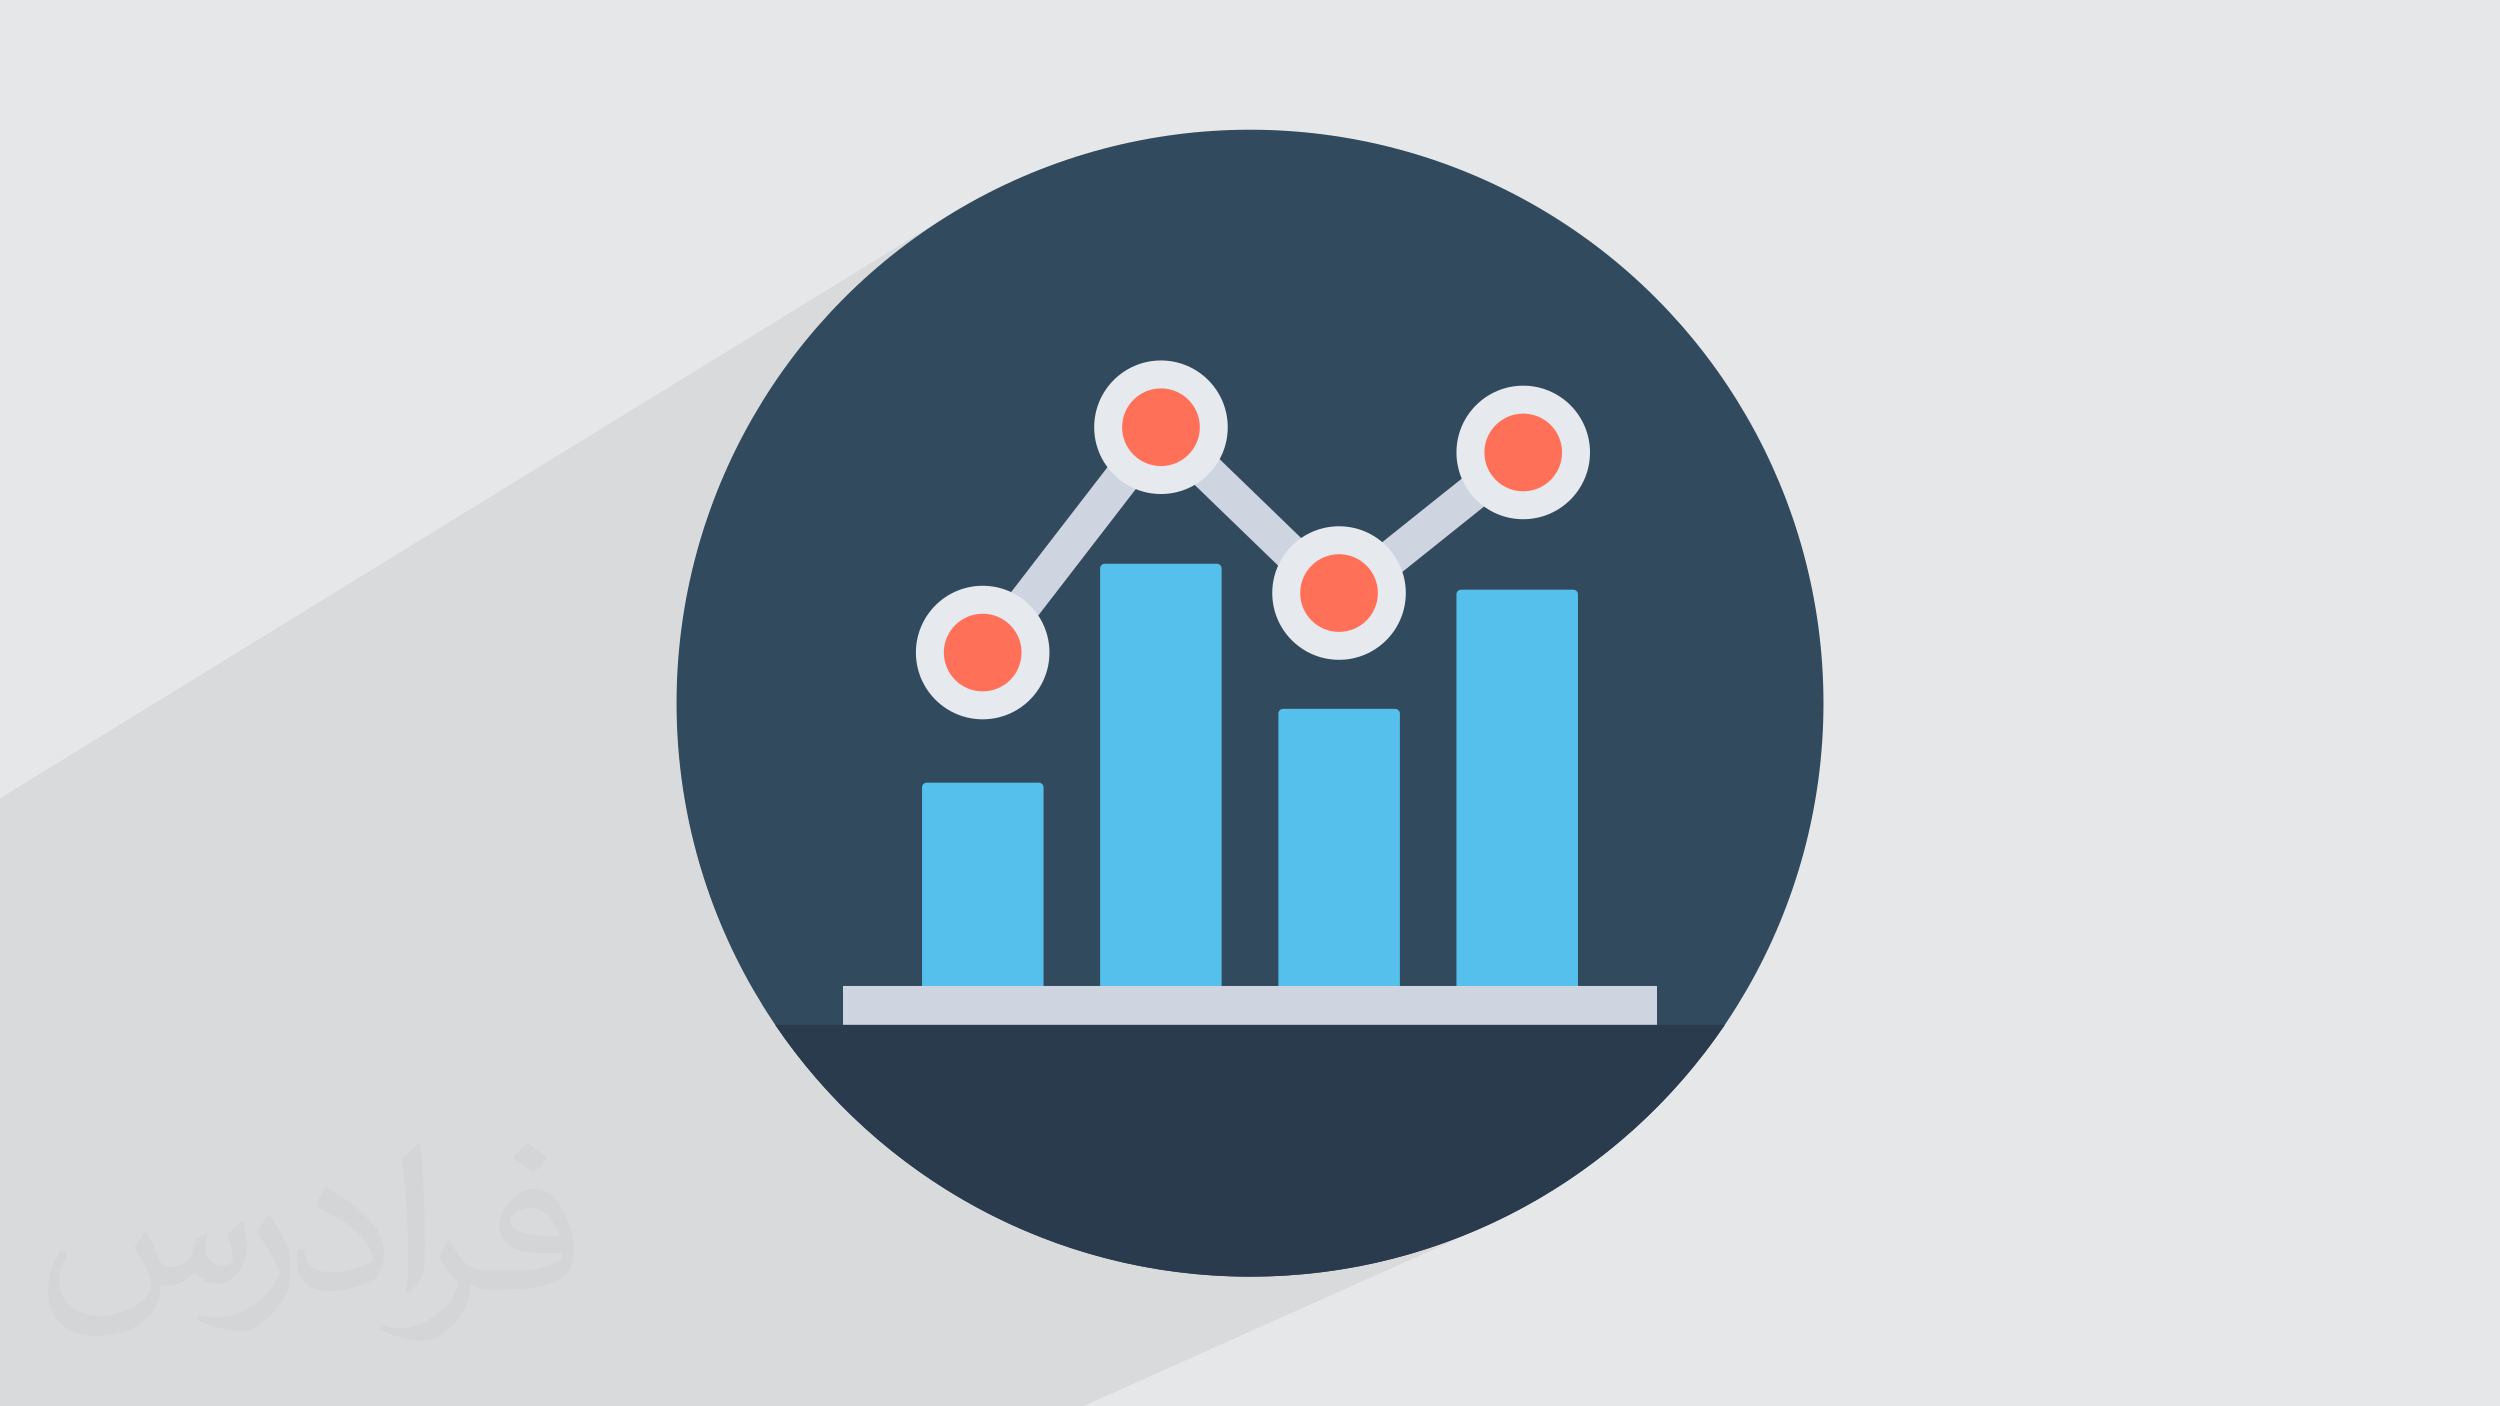 <?xml version="1.0" encoding="UTF-8"?>
<!DOCTYPE svg PUBLIC "-//W3C//DTD SVG 1.1//EN" "http://www.w3.org/Graphics/SVG/1.1/DTD/svg11.dtd">
<!-- Creator: CorelDRAW 2017 -->
<svg xmlns="http://www.w3.org/2000/svg" xml:space="preserve" width="94.065mm" height="52.917mm" version="1.1" style="shape-rendering:geometricPrecision; text-rendering:geometricPrecision; image-rendering:optimizeQuality; fill-rule:evenodd; clip-rule:evenodd"
viewBox="0 0 9406.46 5291.66"
 xmlns:xlink="http://www.w3.org/1999/xlink">
 <defs>
  <style type="text/css">
   <![CDATA[
    .fil5 {fill:#2B3B4E}
    .fil3 {fill:#324A5E}
    .fil6 {fill:#54C0EB}
    .fil4 {fill:#CED5E0}
    .fil0 {fill:#E6E7E8}
    .fil7 {fill:#E6E9EE}
    .fil8 {fill:#FF7058}
    .fil2 {fill:#373435;fill-opacity:0.031}
    .fil1 {fill:#373435;fill-opacity:0.078}
   ]]>
  </style>
 </defs>
 <g id="Layer_x0020_1">
  <polygon class="fil0" points="-0.38,0 9406.83,0 9406.83,5291.67 -0.38,5291.67 "/>
  <polygon class="fil1" points="-0.38,5035.83 -0.38,5025.83 -0.38,5025.77 -0.38,4939.51 -0.38,4880.71 -0.38,4865.62 -0.38,4829.37 -0.38,4827.15 -0.38,4794.76 -0.38,4751.09 -0.38,4743.64 -0.38,4695.13 -0.38,4669.99 -0.38,4655.41 -0.38,4647.33 -0.38,4632.01 -0.38,4572.45 -0.38,4571.7 -0.38,4434.43 -0.38,4432.12 -0.38,4356.94 -0.38,4342.61 -0.38,4251.79 -0.38,4240.56 -0.38,4187 -0.38,4008.73 -0.38,3954.94 -0.38,3851.54 -0.38,3003.78 3584.35,800.45 3496.8,856.57 3412.2,916.73 3330.69,980.79 3252.4,1048.61 3177.46,1120.06 3106.01,1195 3038.19,1273.29 2974.13,1354.8 2913.97,1439.4 2857.85,1526.95 2805.89,1617.31 2758.24,1710.35 2715.03,1805.93 2676.39,1903.92 2642.47,2004.18 2613.39,2106.57 2589.3,2210.97 2570.32,2317.22 2564.43,2363.6 4248.48,1386.62 4270.44,1376.04 4293.53,1367.59 4317.61,1361.4 4342.55,1357.6 4368.24,1356.3 4393.93,1357.6 4418.87,1361.4 4442.95,1367.59 4466.04,1376.04 4488,1386.62 4508.71,1399.21 4528.05,1413.67 4545.89,1429.88 4562.11,1447.73 4576.57,1467.07 4589.16,1487.78 4599.74,1509.74 4608.19,1532.83 4614.38,1556.91 4618.18,1581.85 4619.48,1607.54 4618.18,1633.23 4614.38,1658.17 4608.19,1682.25 4599.74,1705.33 4589.16,1727.29 4588.94,1727.65 4797.77,1929.67 5611.51,1481.47 5633.47,1470.89 5656.56,1462.45 5680.64,1456.25 5705.58,1452.45 5731.27,1451.15 5756.96,1452.45 5781.9,1456.25 5805.98,1462.45 5829.06,1470.89 5851.02,1481.47 5871.74,1494.06 5891.08,1508.52 5908.92,1524.74 5925.14,1542.58 5939.6,1561.92 5952.19,1582.64 5962.77,1604.6 5971.21,1627.68 5977.41,1651.76 5981.21,1676.7 5982.51,1702.39 5981.21,1728.08 5977.41,1753.02 5971.21,1777.1 5962.77,1800.19 5952.19,1822.15 5939.6,1842.86 5925.14,1862.2 5908.92,1880.04 5891.08,1896.26 5871.74,1910.72 5851.02,1923.31 5289,2222.26 5289.46,2231.37 5288.16,2257.06 5284.36,2282 5278.17,2306.08 5269.72,2329.16 5264.81,2339.35 5487.79,2221.52 5490.84,2219.91 5494.26,2218.9 5497.97,2218.55 5919.27,2218.55 5922.99,2218.9 5926.4,2219.91 5929.46,2221.52 5932.09,2223.68 5934.25,2226.31 5935.86,2229.37 5936.87,2232.78 5937.22,2236.5 5937.22,3709.76 6234.61,3709.76 6234.61,3855.89 4277.16,4761.33 4277.26,4761.35 4369.95,4777.91 4385.16,4780.08 4471.53,4791.05 4487.79,4792.85 4583.18,4800.1 4603.94,4801.09 4703.23,4803.6 4802.52,4801.09 4823.28,4800.1 4918.67,4792.85 4934.93,4791.05 5021.3,4780.08 5036.51,4777.91 5129.2,4761.35 5149.1,4757.22 5242.13,4735.75 5243.95,4735.26 5333.83,4709.73 5353,4703.84 5440.11,4674.37 5455.33,4668.65 5534.08,4637.6 5553.72,4629.52 4073.5,5291.67 4073.02,5291.67 3629.09,5291.67 3130.63,5291.67 2849.43,5291.67 2708.3,5291.67 2686.66,5291.67 2108.61,5291.67 2088.08,5291.67 1509,5291.67 1488.73,5291.67 909.41,5291.67 890.15,5291.67 223.67,5291.67 179.94,5291.67 146.76,5291.67 123.28,5291.67 63.67,5291.67 21.36,5291.67 -0.38,5291.67 -0.38,5202.74 -0.38,5200.74 -0.38,5168.35 -0.38,5123.62 -0.38,5121.66 -0.38,5069.98 -0.38,5049.47 "/>
  <g id="_3050111985664">
   <path class="fil0" d="M6861 2645.83c0,-1191.7 -966.07,-2157.77 -2157.77,-2157.77 -1191.7,0 -2157.77,966.07 -2157.77,2157.77 0,1191.7 966.07,2157.77 2157.77,2157.77 1191.7,0 2157.77,-966.07 2157.77,-2157.77z"/>
   <polygon class="fil0" points="3767.48,2496.28 3660.66,2414.24 4360.55,1506.7 5042.49,2166.42 5689.39,1649.41 5773.14,1754.52 5033.95,2345.88 4375.08,1708.38 "/>
   <path class="fil0" d="M2916.34 3855.89c387.97,571.7 1043.42,947.71 1786.89,947.71 743.47,0 1398.92,-376.01 1786.89,-947.71l-3573.78 0z"/>
   <path class="fil0" d="M5919.27 3781.54l-421.3 0c-10.25,0 -17.94,-7.69 -17.94,-17.94l0 -1527.1c0,-10.26 7.69,-17.95 17.94,-17.95l421.3 0c10.26,0 17.95,7.69 17.95,17.95l0 1527.1c0,9.4 -7.69,17.94 -17.95,17.94z"/>
   <path class="fil0" d="M5249.3 3781.54l-421.3 0c-10.26,0 -17.95,-7.69 -17.95,-17.94l0 -1078.46c0,-10.25 7.69,-17.95 17.95,-17.95l421.3 0c10.25,0 17.94,7.7 17.94,17.95l0 1078.46c-0.85,9.4 -8.54,17.94 -17.94,17.94z"/>
   <path class="fil0" d="M4578.46 3781.54l-421.3 0c-10.25,0 -17.94,-7.69 -17.94,-17.94l0 -1624.53c0,-10.25 7.69,-17.94 17.95,-17.94l421.29 0c10.26,0 17.95,7.69 17.95,17.94l0 1624.53c0,9.4 -7.69,17.94 -17.95,17.94z"/>
   <path class="fil0" d="M3908.49 3781.54l-421.3 0c-10.26,0 -17.95,-7.69 -17.95,-17.94l0 -800.73c0,-10.25 7.69,-17.95 17.95,-17.95l421.3 0.01c10.25,0 17.94,7.69 17.94,17.94l0 800.73c0,9.4 -8.54,17.94 -17.94,17.94z"/>
   <polygon class="fil0" points="3171.85,3855.89 6234.61,3855.89 6234.61,3709.76 3171.85,3709.76 "/>
   <path class="fil0" d="M5982.51 1702.39c0,-138.75 -112.49,-251.24 -251.24,-251.24 -138.76,0 -251.24,112.49 -251.24,251.24 0,138.76 112.48,251.24 251.24,251.24 138.75,0 251.24,-112.48 251.24,-251.24z"/>
   <path class="fil0" d="M5877.4 1702.39c0,-80.7 -65.43,-146.13 -146.13,-146.13 -80.71,0 -146.13,65.43 -146.13,146.13 0,80.71 65.42,146.13 146.13,146.13 80.7,0 146.13,-65.42 146.13,-146.13z"/>
   <path class="fil0" d="M5289.46 2231.37c0,-138.76 -112.48,-251.24 -251.24,-251.24 -138.76,0 -251.24,112.48 -251.24,251.24 0,138.75 112.48,251.24 251.24,251.24 138.76,0 251.24,-112.49 251.24,-251.24z"/>
   <path class="fil0" d="M5184.35 2231.37c0,-80.71 -65.43,-146.13 -146.13,-146.13 -80.71,0 -146.13,65.42 -146.13,146.13 0,80.7 65.42,146.13 146.13,146.13 80.7,0 146.13,-65.43 146.13,-146.13z"/>
   <path class="fil0" d="M4619.48 1607.54c0,-138.76 -112.48,-251.24 -251.24,-251.24 -138.76,0 -251.24,112.48 -251.24,251.24 0,138.75 112.48,251.24 251.24,251.24 138.76,0 251.24,-112.49 251.24,-251.24z"/>
   <path class="fil0" d="M4514.37 1607.54c0,-80.71 -65.42,-146.13 -146.13,-146.13 -80.7,0 -146.13,65.42 -146.13,146.13 0,80.7 65.43,146.13 146.13,146.13 80.71,0 146.13,-65.43 146.13,-146.13z"/>
   <path class="fil0" d="M3948.65 2455.26c0,-138.75 -112.48,-251.24 -251.24,-251.24 -138.76,0 -251.24,112.49 -251.24,251.24 0,138.76 112.48,251.24 251.24,251.24 138.76,0 251.24,-112.48 251.24,-251.24z"/>
   <path class="fil0" d="M3843.54 2455.26c0,-80.7 -65.43,-146.13 -146.13,-146.13 -80.71,0 -146.13,65.43 -146.13,146.13 0,80.71 65.42,146.13 146.13,146.13 80.7,0 146.13,-65.42 146.13,-146.13z"/>
  </g>
  <g id="_3050115367168">
   <g>
    <path class="fil0" d="M2602.14 3139c35.26,150.69 86.31,295.3 151.29,432.01l3097.59 -1647.7 20.72 -12.59 19.34 -14.46 17.84 -16.22 16.22 -17.84 14.46 -19.34 12.59 -20.71 10.58 -21.96 8.44 -23.09 6.2 -24.08 3.8 -24.94 1.3 -25.69 -1.3 -25.69 -3.8 -24.94 -6.2 -24.08 -8.44 -23.08 -10.58 -21.96 -12.59 -20.72 -14.46 -19.34 -16.22 -17.84 -17.84 -16.22 -19.34 -14.46 -20.72 -12.59 -21.96 -10.58 -23.08 -8.44 -24.08 -6.2 -24.94 -3.8 -25.69 -1.3 -25.69 1.3 -24.94 3.8 -24.08 6.2 -23.09 8.44 -21.96 10.58 -3009.37 1657.53z"/>
    <polygon class="fil0" points="4797.77,1929.67 5042.49,2166.42 5689.39,1649.41 5773.14,1754.52 5033.95,2345.88 4674.16,1997.76 "/>
    <path class="fil0" d="M4139.22 2833.86l0 -541.47 310.94 -171.26 128.3 0c10.26,0 17.95,7.69 17.95,17.94l0 451.6 -457.19 243.19z"/>
    <path class="fil0" d="M3469.24 3190.25l0 -227.38c0,-10.25 7.69,-17.95 17.95,-17.95l421.3 0.01c5.03,0 9.44,1.85 12.63,4.95l-451.88 240.37z"/>
    <path class="fil0" d="M5611.51 1481.47c-78.32,42.55 -131.48,125.53 -131.48,220.92 0,138.76 112.48,251.24 251.24,251.24 43.36,0 84.15,-10.98 119.75,-30.32l20.72 -12.59 19.34 -14.46 17.84 -16.21 0 -0.01 16.22 -17.84 14.46 -19.34 12.59 -20.71 10.58 -21.96 8.44 -23.09 6.2 -24.08 3.8 -24.94 1.3 -25.69 -1.3 -25.69 -3.8 -24.94 -6.2 -24.08 -8.44 -23.08 -10.58 -21.96 -12.59 -20.72 -14.46 -19.34 -16.22 -17.84 -17.84 -16.22 -19.34 -14.46 -20.72 -12.59 -21.96 -10.58 -23.08 -8.44 -24.08 -6.2 -24.94 -3.8 -25.69 -1.3 -25.69 1.3 -24.94 3.8 -24.08 6.2 -23.09 8.44 -21.96 10.58z"/>
    <path class="fil0" d="M5877.4 1702.39c0,-80.7 -65.43,-146.13 -146.13,-146.13 -80.71,0 -146.13,65.43 -146.13,146.13 0,80.71 65.42,146.13 146.13,146.13 80.7,0 146.13,-65.42 146.13,-146.13z"/>
    <path class="fil0" d="M5289.27 2222.12c-4.87,-134.47 -115.39,-241.99 -251.05,-241.99 -138.76,0 -251.24,112.48 -251.24,251.24 0,83.41 40.67,157.32 103.24,203.02l399.05 -212.27z"/>
    <path class="fil0" d="M5184.35 2231.37c0,-80.71 -65.43,-146.13 -146.13,-146.13 -80.71,0 -146.13,65.42 -146.13,146.13 0,69.1 47.97,127 112.43,142.22l170.46 -90.68c6.04,-16.03 9.37,-33.4 9.37,-51.54z"/>
    <path class="fil0" d="M3948.65 2455.26c0,-18.76 -2.08,-37.04 -5.97,-54.62l-422.49 232.71c45.43,45.21 108.06,73.15 177.22,73.15 138.76,0 251.24,-112.48 251.24,-251.24z"/>
    <path class="fil0" d="M3843.54 2455.26l0 -0.01 -224.25 123.52c22.6,14.33 49.38,22.62 78.12,22.62 80.7,0 146.13,-65.42 146.13,-146.13z"/>
   </g>
   <g>
    <path class="fil0" d="M2647.69 3303.56c12.26,38.36 25.58,76.24 39.9,113.63l3085.55 -1662.67 -83.75 -105.11 -3041.7 1654.15z"/>
    <path class="fil0" d="M4933.17 2060.66l97.25 94.08 -124.62 67.15 -96.83 -93.69 124.2 -67.54zm179.16 49.94l577.06 -461.19 83.75 105.11 -660.81 356.08z"/>
    <polygon class="fil0" points="4139.22,2634.97 4139.22,2492.43 4596.41,2243.8 4596.41,2388.61 "/>
    <path class="fil0" d="M3469.24 2995.99l0 -33.12c0,-10.25 7.69,-17.95 17.95,-17.95l76.83 0 -94.78 51.07z"/>
    <path class="fil0" d="M5486.6 1759.69c10.3,44.15 32.24,83.82 62.4,115.61l224.14 -120.78 -83.75 -105.11 -202.79 110.28z"/>
    <path class="fil0" d="M5585.19 1706.08c1.19,48.05 25.59,90.34 62.39,116.1l125.56 -67.66 -83.75 -105.11 -104.2 56.67z"/>
    <path class="fil0" d="M5216.57 2054.43c-37.12,-37.43 -85.94,-63.23 -140.52,-71.47l-266.95 145.17c-14.21,31.5 -22.12,66.44 -22.12,103.24 0,17.72 1.84,35 5.33,51.68l424.26 -228.62z"/>
    <path class="fil0" d="M5116.84 2108.17c-22.7,-14.52 -49.68,-22.93 -78.62,-22.93 -80.01,0 -144.97,64.29 -146.1,144.03l224.72 -121.1z"/>
    <path class="fil0" d="M3760.06 2698.63c40.67,-10.44 77.35,-30.82 107.33,-58.37l-107.33 58.37z"/>
   </g>
   <g>
    <path class="fil0" d="M2626.51 3233.55c24.29,86.01 53.76,169.84 88.09,251.13l3086.32 -1653.8 -12.77 6.16 -13.43 4.91 -14 3.6 -14.51 2.22 -14.94 0.75 -14.94 -0.75 -14.51 -2.22 -14.01 -3.6 -13.42 -4.91 -12.78 -6.16 -12.04 -7.32 -11.25 -8.41 -10.38 -9.43 -9.43 -10.38 -8.41 -11.25 -7.32 -12.04 -6.16 -12.78 -4.91 -13.42 -3.6 -14.01 -2.22 -14.51 -0.75 -14.94 0.75 -14.94 2.22 -14.51 3.6 -14 4.91 -13.43 6.16 -12.77 7.32 -12.05 8.41 -11.25 9.43 -10.38 10.38 -9.43 11.25 -8.41 12.04 -7.32 -3035.1 1659.65z"/>
    <polygon class="fil0" points="4874.77,2004.16 5042.49,2166.42 5587.91,1730.52 5588.11,1731.84 5591.71,1745.85 5596.62,1759.27 5602.78,1772.05 5610.1,1784.09 5618.51,1795.34 5627.94,1805.72 5638.32,1815.15 5649.57,1823.56 5661.61,1830.88 5671.65,1835.72 5427.72,2030.86 4964.76,2278.94 4750.82,2071.94 "/>
    <polygon class="fil0" points="4139.22,2721.3 4139.22,2406.37 4596.41,2156.37 4596.41,2476.32 "/>
    <path class="fil0" d="M3469.24 3080.31l0 -117.44c0,-10.25 7.69,-17.95 17.95,-17.95l234.7 0.01 -252.65 135.38z"/>
    <path class="fil0" d="M5481.84 1672.2c-1.19,9.9 -1.81,19.97 -1.81,30.19 0,98.85 57.09,184.36 140.1,225.37l180.79 -96.88 -12.77 6.16 -13.43 4.91 -14 3.6 -14.51 2.22 -14.94 0.75 -14.94 -0.75 -14.51 -2.22 -14.01 -3.6 -13.42 -4.91 -12.78 -6.16 -12.04 -7.32 -11.25 -8.41 -10.38 -9.43 -9.43 -10.38 -8.41 -11.25 -7.32 -12.04 -6.16 -12.78 -4.91 -13.42 -3.6 -14.01 -2.22 -14.51 -0.75 -14.94 0.75 -14.94 2.22 -14.51 3.6 -14 4.91 -13.43 6.16 -12.77 7.32 -12.05 8.41 -11.25 9.43 -10.38 10.38 -9.43 11.25 -8.41 12.04 -7.32 -179.77 98.3z"/>
    <path class="fil0" d="M5661.61 1573.9c-4.15,2.24 -8.15,4.7 -12.04,7.32l12.04 -7.32zm-12.04 7.32c-3.88,2.63 -7.64,5.43 -11.25,8.41l11.25 -8.41zm-11.25 8.41c-3.61,2.97 -7.08,6.12 -10.38,9.43l10.38 -9.43zm-10.38 9.43c-3.31,3.31 -6.45,6.77 -9.43,10.38l9.43 -10.38zm-9.43 10.38c-2.98,3.61 -5.78,7.36 -8.41,11.25l8.41 -11.25zm-8.41 11.25c-2.63,3.89 -5.07,7.91 -7.32,12.05l7.32 -12.05zm-7.32 12.05c-2.25,4.15 -4.31,8.4 -6.16,12.77l6.16 -12.77zm-6.16 12.77c-1.84,4.37 -3.49,8.85 -4.91,13.43l4.91 -13.43zm-4.91 13.43c-1.42,4.57 -2.63,9.24 -3.6,14l3.6 -14zm-3.6 14c-0.97,4.76 -1.72,9.6 -2.22,14.51l2.22 -14.51zm-2.22 14.51c-0.49,4.91 -0.75,9.9 -0.75,14.94l0.75 -14.94zm-0.75 14.94c0,5.05 0.25,10.03 0.75,14.94l-0.75 -14.94zm0.75 14.94c0.5,4.92 1.24,9.76 2.22,14.51l-2.22 -14.51zm2.22 14.51c0.97,4.76 2.18,9.43 3.6,14.01l-3.6 -14.01zm3.6 14.01c1.42,4.57 3.06,9.05 4.91,13.42l-4.91 -13.42zm4.91 13.42c1.85,4.37 3.91,8.64 6.16,12.78l-6.16 -12.78zm6.16 12.78c2.25,4.14 4.69,8.16 7.32,12.04l-7.32 -12.04zm7.32 12.04c2.63,3.89 5.43,7.64 8.41,11.25l-8.41 -11.25zm8.41 11.25c2.98,3.6 6.12,7.08 9.43,10.38l-9.43 -10.38zm9.43 10.38c3.31,3.31 6.77,6.45 10.38,9.43l-10.38 -9.43zm10.38 9.43c3.61,2.98 7.36,5.79 11.25,8.41l-11.25 -8.41zm11.25 8.41c3.89,2.63 7.9,5.07 12.04,7.32l-12.04 -7.32zm12.04 7.32c4.14,2.25 8.41,4.31 12.78,6.16l-12.78 -6.16zm12.78 6.16c4.37,1.85 8.84,3.49 13.42,4.91l-13.42 -4.91zm13.42 4.91c4.57,1.42 9.25,2.63 14.01,3.6l-14.01 -3.6zm14.01 3.6c4.76,0.98 9.6,1.72 14.51,2.22l-14.51 -2.22zm14.51 2.22c4.91,0.49 9.9,0.75 14.94,0.75l-14.94 -0.75zm14.94 0.75c5.04,0 10.03,-0.25 14.94,-0.75l-14.94 0.75zm14.94 -0.75c4.91,-0.5 9.75,-1.24 14.51,-2.22l-14.51 2.22zm14.51 -2.22c4.75,-0.97 9.42,-2.18 14,-3.6l-14 3.6zm14 -3.6c4.57,-1.43 9.06,-3.06 13.43,-4.91l-13.43 4.91zm13.43 -4.91c4.37,-1.84 8.63,-3.91 12.77,-6.16l-12.77 6.16z"/>
    <path class="fil0" d="M5263.03 2119.11c-41.22,-82.4 -126.4,-138.98 -224.81,-138.98 -138.76,0 -251.24,112.48 -251.24,251.24 0,45.51 12.1,88.18 33.26,125l442.79 -237.26z"/>
    <path class="fil0" d="M5170.31 2168.79c-23.44,-49.39 -73.78,-83.55 -132.09,-83.55 -80.71,0 -146.13,65.42 -146.13,146.13 0,27.55 7.63,53.32 20.88,75.32l257.34 -137.9z"/>
    <path class="fil0" d="M3615.41 2692.8c25.7,8.87 53.28,13.7 82,13.7 118.38,0 217.62,-81.88 244.22,-192.08l-326.22 178.38z"/>
   </g>
   <g>
    <polygon class="fil0" points="2791.19,3646.5 2792.1,3648.21 5497.97,2218.55 5494.26,2218.9 5490.84,2219.91 5487.79,2221.52 "/>
    <path class="fil0" d="M5482.86 2226.54c1.28,-2 2.95,-3.71 4.93,-5.02l3.05 -1.61 3.42 -1.01 3.71 -0.35 -15.11 7.99z"/>
    <polygon class="fil0" points="4139.22,2936.45 4139.22,2934.15 4596.41,2692.56 4596.41,2694.89 "/>
    <polygon class="fil0" points="3469.24,3290.44 3469.24,3288.19 3926.43,3046.6 3926.43,3048.88 "/>
    <polygon class="fil0" points="4999.36,2479.62 5002.89,2480.13 5263.67,2342.34 5265.23,2339.13 "/>
   </g>
   <g>
    <path class="fil0" d="M2792.1 3648.21c27.57,52.46 57.18,103.67 88.83,153.47l3038.34 -1583.13 -421.3 0 -2705.87 1429.66z"/>
    <path class="fil0" d="M5480.03 2447.42l0 -210.92c0,-3.75 1.03,-7.15 2.83,-9.96l15.11 -7.99 421.3 0 -439.24 228.87z"/>
    <path class="fil0" d="M4810.05 2796.51l0 -111.37c0,-10.25 7.69,-17.95 17.95,-17.95l230.24 0 -248.19 129.32z"/>
    <polygon class="fil0" points="4139.22,3146.05 4139.22,2936.45 4596.41,2694.89 4596.41,2907.83 "/>
    <polygon class="fil0" points="3469.24,3495.14 3469.24,3290.44 3926.43,3048.88 3926.43,3256.92 "/>
    <path class="fil0" d="M5002.89 2480.13c11.55,1.63 23.34,2.48 35.33,2.48 98.92,0 184.47,-57.17 225.45,-140.27l-260.78 137.79z"/>
   </g>
   <g>
    <path class="fil0" d="M2616.6 3196.95c1.99,7.54 4.04,15.04 6.11,22.55l1973.7 -1080.43 -0.35 -3.71 -1.01 -3.42 -1.61 -3.05 -2.16 -2.63 -2.63 -2.16 -3.06 -1.61 -3.41 -1.01 -3.72 -0.35 -1961.86 1075.82z"/>
    <polygon class="fil0" points="4139.22,2389.34 4139.22,2361.99 4578.46,2121.13 4582.18,2121.48 4585.59,2122.49 4588.65,2124.1 4591.28,2126.26 4593.44,2128.89 4595.05,2131.94 4596.06,2135.36 4596.41,2139.07 "/>
    <path class="fil0" d="M3572.03 2673.02c8.22,4.74 16.74,9.04 25.52,12.84l347.9 -190.44c1.51,-9.43 2.49,-19.03 2.93,-28.78l-376.35 206.38z"/>
    <path class="fil0" d="M3702.86 2601.28c47.58,-1.75 89.35,-26.25 114.76,-62.93l-114.76 62.93z"/>
   </g>
   <g>
    <path class="fil0" d="M2633.56 3257.54c44.49,150.66 104.9,294.5 179.41,429.48l2345.01 -1234.73 20.71 -12.59 19.34 -14.46 17.85 -16.22 16.21 -17.84 14.46 -19.34 12.59 -20.72 10.58 -21.96 8.45 -23.08 6.19 -24.08 3.8 -24.94 1.3 -25.69 -1.3 -25.69 -3.8 -24.94 -6.19 -24.08 -8.45 -23.09 -10.58 -21.96 -12.59 -20.71 -14.46 -19.34 -16.21 -17.85 -17.85 -16.21 -19.34 -14.46 -20.71 -12.59 -21.96 -10.58 -23.09 -8.45 -24.08 -6.19 -24.94 -3.8 -25.69 -1.3 -25.69 1.3 -24.94 3.8 -24.08 6.19 -23.09 8.45 -21.96 10.58 -2284.9 1247.09z"/>
    <polygon class="fil0" points="4894.68,2023.43 5042.49,2166.42 5200.73,2039.95 5215.88,2053.71 5232.09,2071.56 5246.55,2090.9 5259.14,2111.61 5269.72,2133.57 5276.43,2151.9 5033.95,2345.88 4770.65,2091.12 "/>
    <polygon class="fil0" points="4139.22,2988.7 4139.22,2435.76 4596.41,2186.22 4596.41,2747.98 "/>
    <path class="fil0" d="M3469.24 3341.47l0 -378.6c0,-10.25 7.69,-17.95 17.95,-17.95l421.3 0.01c10.25,0 17.94,7.69 17.94,17.94l0 137.87 -457.19 240.73z"/>
    <path class="fil0" d="M5216.01 2053.86l-0.13 -0.15 -0.01 0 -0.13 -0.13 -17.71 -16.08 -19.34 -14.46 -20.71 -12.59 -21.96 -10.58 -23.09 -8.45 -24.08 -6.19 -24.94 -3.8 -25.69 -1.3 -25.69 1.3 -24.94 3.8 -24.08 6.19 -23.09 8.45 -21.96 10.58c-78.32,42.55 -131.48,125.52 -131.48,220.92 0,138.75 112.48,251.24 251.24,251.24 43.36,0 84.16,-10.99 119.76,-30.32l20.71 -12.59 19.34 -14.46 17.71 -16.09 0.13 -0.13 0.01 0 0.13 -0.14 16.08 -17.7 14.46 -19.34 12.59 -20.72 10.58 -21.96 8.45 -23.08 6.19 -24.08 3.8 -24.94 1.3 -25.69 -1.3 -25.69 -3.8 -24.94 -6.19 -24.08 -8.45 -23.09 -10.58 -21.96 -12.59 -20.71 -14.46 -19.34 -16.08 -17.7z"/>
    <path class="fil0" d="M5184.35 2231.37c0,-80.71 -65.43,-146.13 -146.13,-146.13 -80.71,0 -146.13,65.42 -146.13,146.13 0,80.7 65.42,146.13 146.13,146.13 80.7,0 146.13,-65.43 146.13,-146.13z"/>
    <path class="fil0" d="M3651.02 2702.21c15.04,2.81 30.54,4.29 46.39,4.29 105.31,0 195.46,-64.79 232.82,-156.68l-279.21 152.39z"/>
   </g>
   <g>
    <path class="fil0" d="M2687.59 3417.19c18.84,49.19 39.42,97.52 61.68,144.91l2284.68 -1216.22 739.19 -591.36 -3085.55 1662.67z"/>
    <polygon class="fil0" points="5030.42,2154.74 5042.49,2166.42 5112.33,2110.6 5773.14,1754.52 5033.95,2345.88 4905.8,2221.89 "/>
    <polygon class="fil0" points="4139.22,2822.18 4139.22,2634.97 4596.41,2388.61 4596.41,2578.8 "/>
    <polygon class="fil0" points="3469.24,3178.83 3469.24,2995.99 3564.02,2944.92 3908.49,2944.93 3908.62,2944.93 "/>
    <path class="fil0" d="M5549 1875.3c10.66,11.23 22.36,21.47 34.93,30.59l189.21 -151.37 -224.14 120.78z"/>
    <path class="fil0" d="M5647.58 1822.18c7.5,5.25 15.53,9.82 23.97,13.61l101.59 -81.27 -125.56 67.66z"/>
    <path class="fil0" d="M5276.58 2151.77c-12.36,-37.04 -33.12,-70.24 -60.01,-97.34l-424.26 228.62c12.11,57.92 44.18,108.51 88.67,144.26l152.97 -81.43 242.63 -194.11z"/>
    <path class="fil0" d="M5184.23 2225.66c-1.9,-49.38 -28.29,-92.49 -67.39,-117.49l-224.72 121.1 -0.03 2.1c0,63.78 40.86,118 97.83,137.95l44.03 -23.44 150.28 -120.22z"/>
   </g>
   <g>
    <path class="fil0" d="M4085.95 4713.84c62.55,18.65 126.25,34.59 191.03,47.57l1957.63 -905.52 0 -146.13 -2148.66 1004.08z"/>
    <path class="fil0" d="M4085.81 4713.9c62.57,18.65 126.32,34.54 191.13,47.53l1957.67 -905.54 -312.71 0 -1836.09 858.01z"/>
    <polygon class="fil0" points="5921.9,3855.89 6234.61,3855.89 6234.61,3709.76 "/>
   </g>
   <g>
    <path class="fil0" d="M2547.81 2546.73c-1.49,32.86 -2.35,65.88 -2.35,99.1 0,277.06 52.28,541.89 147.41,785.26l2349.62 -1264.67 -681.94 -659.72 -1812.74 1040.03z"/>
    <polygon class="fil0" points="3767.48,2496.28 3660.66,2414.24 4360.55,1506.7 5042.49,2166.42 4917.82,2233.52 4375.08,1708.38 "/>
    <path class="fil0" d="M4139.22 2652.6l0 -513.53c0,-10.25 7.69,-17.94 17.95,-17.94l421.29 0c10.26,0 17.95,7.69 17.95,17.94l0 267.45 -457.19 246.08z"/>
    <path class="fil0" d="M3469.24 3013.21l0 -50.34c0,-10.25 7.69,-17.95 17.95,-17.95l108.92 0 -126.87 68.29z"/>
    <path class="fil0" d="M4895.73 2024.44c-65.69,45.32 -108.75,121.09 -108.75,206.93 0,23.43 3.23,46.1 9.22,67.62l246.29 -132.57 -146.76 -141.98z"/>
    <path class="fil0" d="M4973.94 2100.11c-48.48,23.78 -81.85,73.61 -81.85,131.26 0,5.26 0.28,10.45 0.82,15.56l149.58 -80.51 -68.55 -66.31z"/>
    <path class="fil0" d="M4119.76 1644.85c18.03,121.06 122.4,213.93 248.48,213.93 95.25,0 178.11,-53.01 220.71,-131.12l-228.4 -220.96 -240.79 138.15z"/>
    <path class="fil0" d="M4223.81 1585.15c-1.12,7.29 -1.7,14.78 -1.7,22.39 0,80.7 65.43,146.13 146.13,146.13 66.1,0 121.94,-43.89 139.99,-104.11l-147.68 -142.86 -136.74 78.45z"/>
    <path class="fil0" d="M3948.65 2455.26c0,-138.75 -112.48,-251.24 -251.24,-251.24 -138.76,0 -251.24,112.49 -251.24,251.24 0,138.76 112.48,251.24 251.24,251.24 138.76,0 251.24,-112.48 251.24,-251.24z"/>
    <path class="fil0" d="M3843.54 2455.26c0,-80.7 -65.43,-146.13 -146.13,-146.13 -80.71,0 -146.13,65.43 -146.13,146.13 0,80.71 65.42,146.13 146.13,146.13 80.7,0 146.13,-65.42 146.13,-146.13z"/>
   </g>
   <g>
    <polygon class="fil0" points="2828.58,3714.93 2829.54,3716.65 4828,2667.19 4824.28,2667.54 4820.87,2668.55 "/>
    <path class="fil0" d="M4812.93 2675.11c1.29,-1.99 2.98,-3.7 4.97,-5l2.97 -1.56 3.41 -1.01 3.72 -0.35 -15.07 7.92z"/>
    <polygon class="fil0" points="4139.22,3028.89 4139.22,3026.56 4596.41,2786.44 4596.41,2788.81 "/>
    <polygon class="fil0" points="3469.24,3380.72 3469.24,3378.45 3926.43,3138.32 3926.43,3140.64 "/>
   </g>
   <g>
    <path class="fil0" d="M2880.93 3801.68c3.92,6.16 7.89,12.28 11.87,18.4l3044.42 -1583.58 -0.35 -3.72 -1.01 -3.41 -1.61 -3.06 -2.16 -2.63 -2.63 -2.16 -3.06 -1.61 -3.41 -1.01 -3.72 -0.35 -3038.34 1583.13z"/>
    <polygon class="fil0" points="5480.03,2474.31 5480.03,2447.42 5919.27,2218.55 5922.99,2218.9 5926.4,2219.91 5929.46,2221.52 5932.09,2223.68 5934.25,2226.31 5935.86,2229.37 5936.87,2232.78 5937.22,2236.5 "/>
    <polygon class="fil0" points="4810.05,2822.81 4810.05,2796.51 5058.24,2667.19 5109.22,2667.19 "/>
    <polygon class="fil0" points="4139.22,3171.74 4139.22,3146.05 4596.41,2907.83 4596.41,2933.93 "/>
    <polygon class="fil0" points="3469.24,3520.24 3469.24,3495.14 3926.43,3256.92 3926.43,3282.43 "/>
   </g>
   <g>
    <path class="fil0" d="M2939.01 3888.37c188.11,266.6 435.15,488.6 722.12,647.21l1606.11 -771.98 0 -1078.46 -2328.23 1203.23z"/>
    <path class="fil0" d="M2938.91 3888.43c188.09,266.53 435.12,488.57 722.14,647.19l1414.18 -679.73 -2073.36 0 -62.96 32.54z"/>
    <path class="fil0" d="M5229.92 3781.54l-401.92 0c-10.26,0 -17.95,-7.69 -17.95,-17.94l0 -842.18 457.19 -236.28 0 1078.46 -37.32 17.94z"/>
    <path class="fil0" d="M4578.46 3781.54l-421.3 0c-10.25,0 -17.94,-7.69 -17.94,-17.94l0 -495.5 457.19 -236.27 0 731.77c0,9.4 -7.69,17.94 -17.95,17.94z"/>
    <path class="fil0" d="M3908.49 3781.54l-421.3 0c-10.26,0 -17.95,-7.69 -17.95,-17.94l0 -149.25 457.19 -236.28 0 385.53c0,9.4 -8.54,17.94 -17.94,17.94z"/>
    <polygon class="fil0" points="3171.85,3855.89 5075.23,3855.89 5267.24,3763.6 5267.24,3709.76 3284.62,3709.76 3171.85,3768.04 "/>
   </g>
   <g>
    <path class="fil0" d="M2663.64 3351.55c29.68,85.8 64.66,169.13 104.48,249.64l2339.75 -1241.33 -12.77 6.16 -13.43 4.91 -14 3.6 -14.51 2.22 -14.94 0.75 -14.94 -0.75 -14.51 -2.22 -14.01 -3.6 -13.42 -4.91 -12.78 -6.16 -12.04 -7.32 -11.25 -8.41 -10.38 -9.43 -9.43 -10.38 -8.41 -11.25 -7.32 -12.05 -6.16 -12.77 -4.91 -13.43 -3.6 -14 -2.22 -14.51 -0.75 -14.94 0.75 -14.94 2.22 -14.51 3.6 -14.01 4.91 -13.42 6.16 -12.78 7.32 -12.04 8.41 -11.25 9.43 -10.38 10.38 -9.43 11.25 -8.41 12.04 -7.32 -2304.92 1248.67z"/>
    <polygon class="fil0" points="4893.78,2210.26 4849.48,2167.39 4968.56,2102.88 4956.52,2110.2 4945.27,2118.61 4934.89,2128.04 4925.46,2138.42 4917.05,2149.67 4909.73,2161.71 4903.57,2174.49 4898.66,2187.91 4895.06,2201.92 "/>
    <polygon class="fil0" points="4139.22,2873.77 4139.22,2552.17 4596.41,2304.49 4596.41,2631.21 "/>
    <path class="fil0" d="M3469.24 3229.22l0 -266.35c0,-10.25 7.69,-17.95 17.95,-17.95l421.3 0.01c10.25,0 17.94,7.69 17.94,17.94l0 23.79 -457.19 242.56z"/>
    <path class="fil0" d="M4788.9 2200.21c-1.26,10.22 -1.92,20.61 -1.92,31.16 0,98.48 56.67,183.71 139.17,224.9l181.72 -96.41 -12.77 6.16 -13.43 4.91 -14 3.6 -14.51 2.22 -14.94 0.75 -14.94 -0.75 -14.51 -2.22 -14.01 -3.6 -13.42 -4.91 -12.78 -6.16 -12.04 -7.32 -11.25 -8.41 -10.38 -9.43 -9.43 -10.38 -8.41 -11.25 -7.32 -12.05 -6.16 -12.77 -4.91 -13.43 -3.6 -14 -2.22 -14.51 -0.75 -14.94 0.75 -14.94 2.22 -14.51 3.6 -14.01 4.91 -13.42 6.16 -12.78 7.32 -12.04 8.41 -11.25 9.43 -10.38 10.38 -9.43 11.25 -8.41 12.04 -7.32 -179.66 97.33z"/>
    <path class="fil0" d="M4968.56 2102.88c-4.15,2.24 -8.15,4.7 -12.04,7.32l12.04 -7.32zm-12.04 7.32c-3.88,2.63 -7.64,5.43 -11.25,8.41l11.25 -8.41zm-11.25 8.41c-3.61,2.97 -7.08,6.12 -10.38,9.43l10.38 -9.43zm-10.38 9.43c-3.31,3.31 -6.45,6.77 -9.43,10.38l9.43 -10.38zm-9.43 10.38c-2.98,3.61 -5.78,7.36 -8.41,11.25l8.41 -11.25zm-8.41 11.25c-2.63,3.89 -5.07,7.9 -7.32,12.04l7.32 -12.04zm-7.32 12.04c-2.25,4.15 -4.31,8.41 -6.16,12.78l6.16 -12.78zm-6.16 12.78c-1.84,4.37 -3.49,8.84 -4.91,13.42l4.91 -13.42zm-4.91 13.42c-1.42,4.58 -2.63,9.25 -3.6,14.01l3.6 -14.01zm-3.6 14.01c-0.97,4.76 -1.72,9.6 -2.22,14.51l2.22 -14.51zm-2.22 14.51c-0.49,4.91 -0.75,9.9 -0.75,14.94l0.75 -14.94zm-0.75 14.94c0,5.05 0.25,10.03 0.75,14.94l-0.75 -14.94zm0.75 14.94c0.5,4.92 1.24,9.76 2.22,14.51l-2.22 -14.51zm2.22 14.51c0.97,4.75 2.18,9.42 3.6,14l-3.6 -14zm3.6 14c1.42,4.57 3.06,9.06 4.91,13.43l-4.91 -13.43zm4.91 13.43c1.85,4.37 3.91,8.63 6.16,12.77l-6.16 -12.77zm6.16 12.77c2.25,4.14 4.69,8.17 7.32,12.05l-7.32 -12.05zm7.32 12.05c2.63,3.89 5.43,7.64 8.41,11.25l-8.41 -11.25zm8.41 11.25c2.98,3.6 6.12,7.08 9.43,10.38l-9.43 -10.38zm9.43 10.38c3.31,3.31 6.77,6.45 10.38,9.43l-10.38 -9.43zm10.38 9.43c3.61,2.98 7.36,5.79 11.25,8.41l-11.25 -8.41zm11.25 8.41c3.89,2.63 7.9,5.07 12.04,7.32l-12.04 -7.32zm12.04 7.32c4.14,2.25 8.41,4.31 12.78,6.16l-12.78 -6.16zm12.78 6.16c4.37,1.85 8.84,3.49 13.42,4.91l-13.42 -4.91zm13.42 4.91c4.57,1.42 9.25,2.63 14.01,3.6l-14.01 -3.6zm14.01 3.6c4.76,0.98 9.6,1.72 14.51,2.22l-14.51 -2.22zm14.51 2.22c4.91,0.49 9.9,0.75 14.94,0.75l-14.94 -0.75zm14.94 0.75c5.04,0 10.03,-0.25 14.94,-0.75l-14.94 0.75zm14.94 -0.75c4.91,-0.5 9.75,-1.24 14.51,-2.22l-14.51 2.22zm14.51 -2.22c4.75,-0.97 9.42,-2.18 14,-3.6l-14 3.6zm14 -3.6c4.57,-1.43 9.06,-3.06 13.43,-4.91l-13.43 4.91zm13.43 -4.91c4.37,-1.84 8.63,-3.91 12.77,-6.16l-12.77 6.16z"/>
   </g>
   <g>
    <path class="fil0" d="M2926.2 3869.89c4.26,6.17 8.49,12.36 12.81,18.48l2328.23 -1203.23 -0.35 -3.71 -1.01 -3.42 -1.61 -3.05 -2.16 -2.64 -2.63 -2.15 -3.05 -1.62 -3.42 -1.01 -3.71 -0.35 -2323.1 1202.7z"/>
    <path class="fil0" d="M2926.05 3869.97c4.26,6.17 8.54,12.33 12.86,18.46l62.96 -32.54 -48.62 0 -27.2 14.08z"/>
    <polygon class="fil0" points="4810.05,2921.42 4810.05,2894.6 5249.3,2667.19 5253.01,2667.54 5256.43,2668.55 5259.48,2670.17 5262.11,2672.32 5264.27,2674.96 5265.88,2678.01 5266.89,2681.43 5267.24,2685.14 "/>
    <polygon class="fil0" points="4139.22,3268.1 4139.22,3241.89 4596.41,3005.2 4596.41,3031.83 "/>
    <polygon class="fil0" points="3469.24,3614.35 3469.24,3588.75 3926.43,3352.06 3926.43,3378.07 "/>
    <polygon class="fil0" points="3284.62,3709.76 3235.51,3709.76 3171.85,3742.72 3171.85,3768.04 "/>
   </g>
   <g>
    <path class="fil0" d="M2574.81 3001.57c10.98,66.19 24.93,131.37 41.79,195.38l1961.86 -1075.82 -421.29 0 -1582.36 880.44z"/>
    <polygon class="fil0" points="3767.48,2496.28 3660.66,2414.24 3683.42,2384.73 3981.33,2218.97 "/>
    <path class="fil0" d="M4139.22 2361.99l0 -222.92c0,-3.46 0.89,-6.63 2.44,-9.31l15.51 -8.63 421.29 0 -439.24 240.86z"/>
    <path class="fil0" d="M3948.65 2455.26c0,-69.22 -28,-131.89 -73.28,-177.33l-422.52 235.09c16.07,68.31 60.02,125.86 119.18,160l376.35 -206.38c0.16,-3.78 0.27,-7.56 0.27,-11.38z"/>
    <path class="fil0" d="M3843.54 2455.26c0,-51.36 -26.5,-96.52 -66.57,-122.58l-225.65 125.55c1.58,79.34 66.37,143.16 146.09,143.16 1.83,0 3.64,-0.04 5.45,-0.11l114.76 -62.93c16.34,-23.59 25.92,-52.22 25.92,-83.09z"/>
   </g>
   <g>
    <path class="fil0" d="M2759.15 3583.13c101.7,210.54 236.67,401.96 397.97,567.64l769.31 -387.17 0 -800.73 -1167.28 620.26z"/>
    <path class="fil0" d="M2916.34 3855.89c71.49,105.35 152.1,204.02 240.63,294.96l586.08 -294.96 -826.71 0z"/>
    <path class="fil0" d="M3890.78 3781.54l-403.59 0c-10.26,0 -17.95,-7.69 -17.95,-17.94l0 -557.79 457.19 -242.94 0 800.73 -35.65 17.94z"/>
    <polygon class="fil0" points="3171.85,3855.89 3743.05,3855.89 3926.43,3763.6 3926.43,3709.76 3171.85,3709.76 "/>
   </g>
   <g>
    <path class="fil0" d="M2892.8 3820.08c257.09,395.56 640.3,701.51 1092.59,861.07l1951.83 -917.55 0 -1527.1 -3044.42 1583.58z"/>
    <path class="fil0" d="M2916.34 3855.89c256.6,378.11 630.22,670.58 1068.91,825.32l1755.65 -825.32 -2824.56 0z"/>
    <path class="fil0" d="M5899.06 3781.54l-401.09 0c-10.25,0 -17.94,-7.69 -17.94,-17.94l0 -1289.29 457.19 -237.81 0 1527.1 -38.16 17.94z"/>
    <path class="fil0" d="M5249.3 3781.54l-421.3 0c-10.26,0 -17.95,-7.69 -17.95,-17.94l0 -940.79 299.17 -155.62 140.08 0c10.25,0 17.94,7.7 17.94,17.95l0 1078.46c-0.85,9.4 -8.54,17.94 -17.94,17.94z"/>
    <path class="fil0" d="M4578.46 3781.54l-421.3 0c-10.25,0 -17.94,-7.69 -17.94,-17.94l0 -591.86 457.19 -237.81 0 829.67c0,9.4 -7.69,17.94 -17.95,17.94z"/>
    <path class="fil0" d="M3908.49 3781.54l-421.3 0c-10.26,0 -17.95,-7.69 -17.95,-17.94l0 -243.36 457.19 -237.81 0 481.17c0,9.4 -8.54,17.94 -17.94,17.94z"/>
    <polygon class="fil0" points="3171.85,3855.89 5740.9,3855.89 5937.22,3763.6 5937.22,3709.76 3171.85,3709.76 "/>
   </g>
   <g>
    <path class="fil0" d="M2829.54 3716.65c30.09,52.53 62.41,103.6 96.66,153.24l2323.1 -1202.7 -421.3 0 -1998.46 1049.46z"/>
    <path class="fil0" d="M2916.34 3855.89c3.2,4.72 6.47,9.39 9.71,14.08l27.2 -14.08 -36.91 0z"/>
    <path class="fil0" d="M4810.05 2894.6l0 -209.46c0,-3.78 1.05,-7.2 2.88,-10.03l15.07 -7.92 421.3 0 -439.25 227.41z"/>
    <polygon class="fil0" points="4139.22,3241.89 4139.22,3028.89 4596.41,2788.81 4596.41,3005.2 "/>
    <polygon class="fil0" points="3469.24,3588.75 3469.24,3380.72 3926.43,3140.64 3926.43,3352.06 "/>
    <polygon class="fil0" points="3235.51,3709.76 3171.85,3709.76 3171.85,3742.72 "/>
   </g>
   <g>
    <path class="fil0" d="M2909.71 3845.79c276.1,411.79 690.26,723.2 1176.24,868.05l2148.66 -1004.08 -3062.76 0 -262.14 136.03z"/>
    <path class="fil0" d="M2916.34 3855.89c275.99,406.69 687.37,714.29 1169.47,858.01l1836.09 -858.01 -3005.56 0z"/>
    <path class="fil0" d="M5919.27 3781.54l-421.3 0c-10.25,0 -17.94,-7.69 -17.94,-17.94l0 -53.84 457.19 0 0 53.84c0,9.4 -7.69,17.94 -17.95,17.94z"/>
    <path class="fil0" d="M5249.3 3781.54l-421.3 0c-10.26,0 -17.95,-7.69 -17.95,-17.94l0 -53.84 457.19 0 0 53.84c-0.85,9.4 -8.54,17.94 -17.94,17.94z"/>
    <path class="fil0" d="M4578.46 3781.54l-421.3 0c-10.25,0 -17.94,-7.69 -17.94,-17.94l0 -53.84 457.19 0 0 53.84c0,9.4 -7.69,17.94 -17.95,17.94z"/>
    <path class="fil0" d="M3908.49 3781.54l-421.3 0c-10.26,0 -17.95,-7.69 -17.95,-17.94l0 -53.84 457.19 0 0 53.84c0,9.4 -8.54,17.94 -17.94,17.94z"/>
    <polygon class="fil0" points="3171.85,3855.89 5921.9,3855.89 6234.61,3709.76 3171.85,3709.76 "/>
   </g>
   <g>
    <path class="fil0" d="M2622.71 3219.5c126.12,458.4 399.65,855.65 766.41,1137.73l1207.29 -593.63 0 -1624.53 -1973.7 1080.43z"/>
    <path class="fil0" d="M2916.34 3855.89c129.83,191.32 289.66,360.67 472.67,501.4l1019.71 -501.4 -1492.38 0z"/>
    <path class="fil0" d="M4559.92 3781.54l-402.76 0c-10.25,0 -17.94,-7.69 -17.94,-17.94l0 -1374.26 457.19 -250.27 0 1624.53 -36.49 17.94z"/>
    <path class="fil0" d="M3908.49 3781.54l-421.3 0c-10.26,0 -17.95,-7.69 -17.95,-17.94l0 -800.73c0,-10.25 7.69,-17.95 17.95,-17.95l421.3 0.01c10.25,0 17.94,7.69 17.94,17.94l0 800.73c0,9.4 -8.54,17.94 -17.94,17.94z"/>
    <polygon class="fil0" points="3171.85,3855.89 4408.72,3855.89 4596.41,3763.6 4596.41,3709.76 3171.85,3709.76 "/>
    <path class="fil0" d="M3597.55 2685.86c30.6,13.27 64.37,20.64 99.86,20.64 125.09,0 228.81,-91.42 248.04,-211.08l-347.9 190.44z"/>
   </g>
   <g>
    <path class="fil0" d="M2749.24 3562.04c3.3,7.03 6.53,14.1 9.91,21.09l1167.28 -620.26 -0.35 -3.71 -1.01 -3.42 -1.61 -3.05 -2.16 -2.63 -2.63 -2.16 -3.05 -1.61 -3.42 -1.01 -3.71 -0.35 -1159.25 617.11z"/>
    <polygon class="fil0" points="3469.24,3205.81 3469.24,3178.76 3908.49,2944.93 3912.2,2945.28 3915.62,2946.29 3918.67,2947.9 3921.3,2950.06 3923.46,2952.69 3925.07,2955.74 3926.08,2959.16 3926.43,2962.87 "/>
   </g>
   <g>
    <polygon class="fil0" points="3157.12,4150.77 3164.03,4157.85 3915.26,3780.06 3918.3,3778.34 3920.98,3776.1 3923.23,3773.41 3924.95,3770.37 3926.04,3767.07 3926.43,3763.6 "/>
    <polygon class="fil0" points="3156.97,4150.85 3163.87,4157.93 3764.47,3855.89 3743.05,3855.89 "/>
    <path class="fil0" d="M3908.49 3781.54l-17.71 0 35.65 -17.94 -0.39 3.47 -1.09 3.3 -1.72 3.04 -2.25 2.69 -2.68 2.24 -3.04 1.72c-2.12,0.95 -4.42,1.48 -6.77,1.48z"/>
    <polygon class="fil0" points="3743.05,3855.89 3764.47,3855.89 3915.26,3780.06 3918.3,3778.34 3920.98,3776.1 3923.23,3773.41 3924.95,3770.37 3926.04,3767.07 3926.43,3763.6 "/>
   </g>
   <g>
    <polygon class="fil0" points="3389.12,4357.23 3397.61,4363.75 4585.59,3780.06 4588.65,3778.34 4591.28,3776.1 4593.44,3773.41 4595.05,3770.37 4596.06,3767.07 4596.41,3763.6 "/>
    <polygon class="fil0" points="3389.01,4357.29 3397.5,4363.8 4431.25,3855.89 4408.72,3855.89 "/>
    <path class="fil0" d="M4578.46 3781.54l-18.54 0 36.49 -17.94 -0.35 3.47 -1.01 3.3 -1.61 3.04 -2.11 2.63 -0.11 0.11 -2.57 2.19 -3.06 1.72c-2.16,0.95 -4.56,1.48 -7.13,1.48z"/>
    <polygon class="fil0" points="4408.72,3855.89 4431.25,3855.89 4585.59,3780.06 4588.65,3778.34 4591.28,3776.1 4593.44,3773.41 4595.05,3770.37 4596.06,3767.07 4596.41,3763.6 "/>
   </g>
   <g>
    <path class="fil0" d="M3661.13 4535.58c3.36,1.86 6.68,3.78 10.05,5.62l1584.77 -761.14 2.93 -1.72 2.6 -2.24 2.19 -2.69 1.73 -3.04 1.21 -3.3 0.63 -3.47 -1606.11 771.98z"/>
    <polygon class="fil0" points="3661.05,4535.62 3671.17,4541.2 5098.06,3855.89 5075.23,3855.89 "/>
    <path class="fil0" d="M5249.3 3781.54l-19.38 0 37.32 -17.94 -0.63 3.47 -1.21 3.3 -1.73 3.04 -2.13 2.61 -0.13 0.14 -2.53 2.18 -2.93 1.72c-2.06,0.95 -4.3,1.48 -6.65,1.48z"/>
    <polygon class="fil0" points="5075.23,3855.89 5098.06,3855.89 5255.95,3780.06 5258.88,3778.34 5261.48,3776.1 5263.67,3773.41 5265.4,3770.37 5266.61,3767.07 5267.24,3763.6 "/>
   </g>
   <g>
    <path class="fil0" d="M2563.78 2363.97c-12.04,92.26 -18.32,186.32 -18.32,281.86 0,88.65 5.48,176.01 15.86,261.85l1926.68 -1079.22 20.71 -12.59 19.34 -14.46 17.84 -16.22 16.22 -17.84 14.46 -19.34 12.59 -20.72 10.58 -21.96 8.45 -23.08 6.19 -24.08 3.8 -24.94 1.3 -25.69 -1.3 -25.69 -3.8 -24.94 -6.19 -24.08 -8.45 -23.09 -10.58 -21.96 -12.59 -20.71 -14.46 -19.34 -16.22 -17.85 -17.84 -16.21 -19.34 -14.46 -20.71 -12.59 -21.96 -10.58 -23.09 -8.45 -24.08 -6.19 -24.94 -3.8 -25.69 -1.3 -25.69 1.3 -24.94 3.8 -24.08 6.19 -23.09 8.45 -21.96 10.58 -1684.7 977.35z"/>
    <polygon class="fil0" points="3826.77,2198.84 4360.55,1506.7 4588.94,1727.65 4576.57,1748.01 4562.11,1767.35 4545.89,1785.19 4528.05,1801.41 4508.71,1815.87 4494.87,1824.28 4375.08,1708.38 4126.19,2031.13 "/>
    <path class="fil0" d="M4236.76 1393.42c-71.86,44.21 -119.76,123.56 -119.76,214.12 0,138.75 112.48,251.24 251.24,251.24 43.36,0 84.16,-10.99 119.76,-30.32l20.71 -12.59 19.34 -14.46 17.84 -16.22 16.22 -17.84 14.46 -19.34 12.59 -20.72 10.58 -21.96 8.45 -23.08 6.19 -24.08 3.8 -24.94 1.3 -25.69 -1.3 -25.69 -3.8 -24.94 -6.19 -24.08 -8.45 -23.09 -10.58 -21.96 -12.59 -20.71 -14.46 -19.34 -16.22 -17.85 -17.84 -16.21 -19.34 -14.46 -20.71 -12.59 -21.96 -10.58 -23.09 -8.45 -24.08 -6.19 -24.94 -3.8 -25.69 -1.3 -25.69 1.3 -24.94 3.8 -24.08 6.19 -23.09 8.45 -21.96 10.58 -11.72 6.8z"/>
    <path class="fil0" d="M4514.37 1607.54c0,-80.71 -65.42,-146.13 -146.13,-146.13 -80.7,0 -146.13,65.42 -146.13,146.13 0,80.7 65.43,146.13 146.13,146.13 80.71,0 146.13,-65.43 146.13,-146.13z"/>
    <path class="fil0" d="M3787.68 2220.74c-28.01,-10.79 -58.45,-16.72 -90.27,-16.72 -123.21,0 -225.7,88.7 -247.12,205.71l337.39 -188.99z"/>
   </g>
   <g>
    <polygon class="fil0" points="2674.27,3381.71 2674.99,3383.78 3487.19,2944.92 3483.47,2945.27 3480.06,2946.28 3477,2947.9 "/>
    <path class="fil0" d="M3471.9 2953.18c1.3,-2.12 3.03,-3.91 5.1,-5.28l3.06 -1.62 3.41 -1.01 3.72 -0.35 -15.29 8.26z"/>
   </g>
   <g>
    <path class="fil0" d="M2674.99 3383.78c22.11,60.76 46.97,120.19 74.25,178.26l1159.25 -617.11 -421.3 -0.01 -812.2 438.86z"/>
    <path class="fil0" d="M3469.24 3178.76l0 -215.89c0,-3.62 0.96,-6.93 2.66,-9.69l15.29 -8.26 421.3 0.01 -439.25 233.83z"/>
   </g>
   <g>
    <polygon class="fil0" points="2574.43,2999.23 2574.81,3001.57 4157.17,2121.13 4153.45,2121.48 4150.04,2122.49 4146.98,2124.1 "/>
    <polygon class="fil0" points="3683.42,2384.73 3687.01,2380.08 3984.96,2214.26 3981.33,2218.97 "/>
    <path class="fil0" d="M4141.66 2129.76c1.33,-2.28 3.13,-4.21 5.32,-5.66l3.06 -1.61 3.41 -1.01 3.72 -0.35 -15.51 8.63z"/>
    <polygon class="fil0" points="3875.37,2277.93 3873.63,2276.22 3452.31,2510.68 3452.85,2513.02 "/>
    <polygon class="fil0" points="3776.97,2332.68 3774.73,2331.26 3551.28,2455.61 3551.32,2458.23 "/>
   </g>
   <g>
    <polygon class="fil0" points="3985.39,4681.15 3998.34,4685.71 5926.4,3780.06 5929.46,3778.34 5932.09,3776.1 5934.25,3773.41 5935.86,3770.37 5936.87,3767.07 5937.22,3763.6 "/>
    <polygon class="fil0" points="3985.25,4681.21 3998.25,4685.76 5764.96,3855.89 5740.9,3855.89 "/>
    <path class="fil0" d="M5919.27 3781.54l-20.21 0 38.16 -17.94 -0.35 3.47 -1.01 3.3 -1.61 3.04 -2.11 2.63 -0.11 0.11 -2.57 2.19 -3.06 1.72c-2.16,0.95 -4.56,1.48 -7.13,1.48z"/>
    <polygon class="fil0" points="5740.9,3855.89 5764.96,3855.89 5926.4,3780.06 5929.46,3778.34 5932.09,3776.1 5934.25,3773.41 5935.86,3770.37 5936.87,3767.07 5937.22,3763.6 "/>
   </g>
   <g>
    <path class="fil0" d="M4703.23 4803.6c21.37,0 42.66,-0.34 63.87,-1.01l-63.87 1.01zm82.94 -1.74c14.79,-0.58 29.57,-1.25 44.29,-2.09l-44.29 2.09zm66.53 -3.5c14.68,-1.01 29.33,-2.2 43.93,-3.48l-43.93 3.48zm62.95 -5.17c19.52,-1.91 38.98,-4.05 58.34,-6.47l-58.34 6.47zm62.35 -6.92c20.47,-2.61 40.86,-5.53 61.15,-8.74l-61.15 8.74zm79.85 -11.84c14.3,-2.38 28.58,-4.85 42.79,-7.49l-42.79 7.49zm63.99 -11.56c13.91,-2.74 27.77,-5.64 41.59,-8.62l-41.59 8.62zm60.68 -12.78c18.59,-4.22 37.1,-8.64 55.52,-13.33l-55.52 13.33zm59.45 -14.29c19.63,-5.05 39.15,-10.39 58.55,-16.02l-58.55 16.02zm76.45 -21.34c13.7,-4.07 27.37,-8.25 40.96,-12.57l-40.96 12.57zm60.69 -18.98c13.49,-4.44 26.91,-9.05 40.29,-13.74l-40.29 13.74zm58.02 -19.99c17.1,-6.18 34.1,-12.58 51,-19.17l-51 19.17zm56.6 -21.29c18.57,-7.32 36.99,-14.94 55.3,-22.75l-55.3 22.75z"/>
    <path class="fil0" d="M4703.23 4803.6c23.24,0 46.39,-0.37 69.44,-1.1l-69.44 1.1zm69.44 -1.1c23.06,-0.73 46.03,-1.81 68.89,-3.26l-68.89 3.26zm68.89 -3.26c22.86,-1.44 45.63,-3.26 68.3,-5.41l-68.3 5.41zm68.3 -5.41c22.67,-2.15 45.23,-4.65 67.69,-7.5l-67.69 7.5zm67.69 -7.5c22.45,-2.85 44.81,-6.05 67.05,-9.58l-67.05 9.58zm67.05 -9.58c22.24,-3.54 44.37,-7.41 66.37,-11.62l-66.37 11.62zm66.37 -11.62c22,-4.21 43.89,-8.75 65.65,-13.62l-65.65 13.62zm65.65 -13.62c21.76,-4.88 43.39,-10.07 64.9,-15.59l-64.9 15.59zm64.9 -15.59c21.51,-5.52 42.89,-11.38 64.13,-17.54l-64.13 17.54zm64.13 -17.54c21.25,-6.16 42.35,-12.65 63.32,-19.44l-63.32 19.44zm63.32 -19.44c20.96,-6.79 41.79,-13.9 62.47,-21.31l-62.47 21.31zm62.47 -21.31c20.67,-7.41 41.22,-15.13 61.6,-23.15l-61.6 23.15zm61.6 -23.15c20.39,-8.02 40.61,-16.34 60.68,-24.96l-60.68 24.96z"/>
   </g>
   <g>
    <path class="fil0" d="M2551.83 2812.74c13.24,172.41 46.79,339.12 98.14,497.84l1167.2 -634.4 20.71 -12.59 19.34 -14.46 17.84 -16.22 16.22 -17.84 14.46 -19.34 12.59 -20.71 10.58 -21.96 8.45 -23.09 6.19 -24.08 3.8 -24.94 1.3 -25.69 -1.3 -25.69 -3.8 -24.94 -6.19 -24.08 -8.45 -23.08 -10.58 -21.96 -12.59 -20.72 -14.46 -19.34 -16.22 -17.84 -17.84 -16.22 -19.34 -14.46 -20.71 -12.59 -21.96 -10.58 -23.09 -8.44 -24.08 -6.2 -24.94 -3.8 -25.69 -1.3 -25.69 1.3 -24.94 3.8 -24.08 6.2 -23.09 8.44 -21.96 10.58 -1025.82 578.4z"/>
    <polygon class="fil0" points="3767.48,2496.28 3660.66,2414.24 3804.21,2228.1 3817.17,2234.34 3837.88,2246.93 3857.22,2261.39 3875.06,2277.61 3891.28,2295.45 3905.74,2314.79 3906.49,2316.02 "/>
    <path class="fil0" d="M3571.65 2237.72c-75.02,43.47 -125.48,124.61 -125.48,217.54 0,138.76 112.48,251.24 251.24,251.24 43.36,0 84.16,-10.98 119.76,-30.32l20.71 -12.59 19.34 -14.46 17.84 -16.21 0 -0.01 16.22 -17.84 14.46 -19.34 12.59 -20.71 10.58 -21.96 8.45 -23.09 6.19 -24.08 3.8 -24.94 1.3 -25.69 -1.3 -25.69 -3.8 -24.94 -6.19 -24.08 -8.45 -23.08 -10.58 -21.96 -12.59 -20.72 -14.46 -19.34 -16.22 -17.84 -17.84 -16.22 -19.34 -14.46 -20.71 -12.59 -21.96 -10.58 -23.09 -8.44 -24.08 -6.2 -24.94 -3.8 -25.69 -1.3 -25.69 1.3 -24.94 3.8 -24.08 6.2 -23.09 8.44 -21.96 10.58 -6 3.38z"/>
    <path class="fil0" d="M3843.54 2455.26c0,-80.7 -65.43,-146.13 -146.13,-146.13 -80.71,0 -146.13,65.43 -146.13,146.13 0,80.71 65.42,146.13 146.13,146.13 80.7,0 146.13,-65.42 146.13,-146.13z"/>
   </g>
   <g>
    <path class="fil0" d="M2547.76 2743.52c6.03,135.19 24.41,267.15 54.2,394.75l1165.52 -641.99 607.6 -787.9 -1827.32 1035.14z"/>
    <polygon class="fil0" points="3767.48,2496.28 3660.66,2414.24 4073.08,1879.46 4375.08,1708.38 "/>
    <path class="fil0" d="M4209.43 1802.22c19.17,15.66 40.69,28.53 63.96,38.02l101.69 -131.86 -165.65 93.84z"/>
    <path class="fil0" d="M4313.71 1743.14c9.01,3.63 18.47,6.39 28.26,8.17l33.11 -42.93 -61.37 34.76z"/>
    <path class="fil0" d="M3906.52 2315.98c-45.05,-67.49 -121.88,-111.96 -209.11,-111.96 -138.76,0 -251.24,112.49 -251.24,251.24 0,69.32 28.06,132.08 73.46,177.54l247.85 -136.52 139.04 -180.3z"/>
    <path class="fil0" d="M3835.67 2407.85c-19.69,-57.43 -74.15,-98.72 -138.26,-98.72 -80.71,0 -146.13,65.43 -146.13,146.13 0,51.67 26.82,97.07 67.28,123.05l148.92 -82.03 68.19 -88.43z"/>
   </g>
   <g>
    <path class="fil0" d="M2563.06 2922.53c12.63,98.65 32.05,195.16 57.54,289.18l1146.46 -627.96 -12.77 6.16 -13.43 4.91 -14 3.6 -14.51 2.22 -14.94 0.75 -14.94 -0.75 -14.51 -2.22 -14.01 -3.6 -13.42 -4.91 -12.78 -6.16 -12.04 -7.32 -11.25 -8.41 -10.38 -9.43 -9.43 -10.38 -8.41 -11.25 -7.32 -12.04 -6.16 -12.78 -4.91 -13.42 -3.6 -14.01 -2.22 -14.51 -0.75 -14.94 0.75 -14.94 2.22 -14.51 3.6 -14 4.91 -13.43 6.16 -12.77 7.32 -12.05 8.41 -11.25 9.43 -10.38 10.38 -9.43 11.25 -8.41 12.04 -7.32 -1064.69 595.76z"/>
    <path class="fil0" d="M3447.7 2427.52c-1,9.12 -1.53,18.36 -1.53,27.74 0,99.67 58.04,185.78 142.16,226.39l178.73 -97.9 -12.77 6.16 -13.43 4.91 -14 3.6 -14.51 2.22 -14.94 0.75 -14.94 -0.75 -14.51 -2.22 -14.01 -3.6 -13.42 -4.91 -12.78 -6.16 -12.04 -7.32 -11.25 -8.41 -10.38 -9.43 -9.43 -10.38 -8.41 -11.25 -7.32 -12.04 -6.16 -12.78 -4.91 -13.42 -3.6 -14.01 -2.22 -14.51 -0.75 -14.94 0.75 -14.94 2.22 -14.51 3.6 -14 4.91 -13.43 6.16 -12.77 7.32 -12.05 8.41 -11.25 9.43 -10.38 10.38 -9.43 11.25 -8.41 12.04 -7.32 -180.05 100.75z"/>
    <path class="fil0" d="M3627.75 2326.77l-3.19 1.78c-3.02,1.74 -5.97,3.59 -8.85,5.54l12.04 -7.32zm-12.04 7.32c-3.88,2.63 -7.64,5.43 -11.25,8.41l11.25 -8.41zm-11.25 8.41c-3.61,2.98 -7.07,6.12 -10.38,9.43l10.38 -9.43zm-10.38 9.43c-3.3,3.31 -6.45,6.77 -9.43,10.38l9.43 -10.38zm-9.43 10.38c-2.98,3.61 -5.78,7.36 -8.41,11.25l8.41 -11.25zm-8.41 11.25c-2.63,3.89 -5.07,7.91 -7.32,12.05l7.32 -12.05zm-7.32 12.05c-2.25,4.14 -4.31,8.4 -6.16,12.77l6.16 -12.77zm-6.16 12.77c-1.84,4.38 -3.49,8.85 -4.91,13.43l4.91 -13.43zm-4.91 13.43c-1.42,4.58 -2.63,9.24 -3.6,14l3.6 -14zm-3.6 14c-0.97,4.76 -1.72,9.6 -2.22,14.51l2.22 -14.51zm-2.22 14.51c-0.49,4.91 -0.75,9.9 -0.75,14.94l0.75 -14.94zm-0.75 14.94c0,5.05 0.25,10.03 0.75,14.94l-0.75 -14.94zm0.75 14.94c0.5,4.92 1.24,9.76 2.22,14.51l-2.22 -14.51zm2.22 14.51c0.97,4.76 2.18,9.43 3.6,14.01l-3.6 -14.01zm3.6 14.01c1.42,4.57 3.06,9.05 4.91,13.42l-4.91 -13.42zm4.91 13.42c1.85,4.37 3.91,8.64 6.16,12.78l-6.16 -12.78zm6.16 12.78c2.25,4.14 4.69,8.16 7.32,12.04l-7.32 -12.04zm7.32 12.04c2.63,3.89 5.43,7.64 8.41,11.25l-8.41 -11.25zm8.41 11.25c2.98,3.6 6.12,7.08 9.43,10.38l-9.43 -10.38zm9.43 10.38c3.31,3.31 6.77,6.45 10.38,9.43l-10.38 -9.43zm10.38 9.43c3.61,2.98 7.36,5.79 11.25,8.41l-11.25 -8.41zm11.25 8.41c3.89,2.63 7.9,5.07 12.04,7.32l-12.04 -7.32zm12.04 7.32c4.14,2.25 8.41,4.31 12.78,6.16l-12.78 -6.16zm12.78 6.16c4.37,1.85 8.84,3.49 13.42,4.91l-13.42 -4.91zm13.42 4.91c4.57,1.42 9.25,2.63 14.01,3.6l-14.01 -3.6zm14.01 3.6c4.76,0.98 9.6,1.72 14.51,2.22l-14.51 -2.22zm14.51 2.22c4.91,0.49 9.9,0.75 14.94,0.75l-14.94 -0.75zm14.94 0.75c5.04,0 10.03,-0.25 14.94,-0.75l-14.94 0.75zm14.94 -0.75c4.91,-0.5 9.75,-1.24 14.51,-2.22l-14.51 2.22zm14.51 -2.22c4.75,-0.97 9.42,-2.18 14,-3.6l-14 3.6zm14 -3.6c4.57,-1.43 9.06,-3.06 13.43,-4.91l-13.43 4.91zm13.43 -4.91c4.37,-1.84 8.63,-3.91 12.77,-6.16l-12.77 6.16z"/>
   </g>
   <g>
    <path class="fil0" d="M2551.4 2485.3c-3.9,53 -5.94,106.53 -5.94,160.53 0,52.11 1.96,103.76 5.59,154.95l1886.85 -1064.75 -12.78 6.16 -13.42 4.91 -14.01 3.6 -14.51 2.22 -14.94 0.75 -14.94 -0.75 -14.51 -2.22 -14 -3.6 -13.43 -4.91 -12.77 -6.16 -12.05 -7.32 -11.25 -8.41 -10.38 -9.43 -9.43 -10.38 -8.41 -11.25 -7.32 -12.05 -6.16 -12.77 -4.91 -13.43 -3.6 -14 -2.22 -14.51 -0.75 -14.94 0.75 -14.94 2.22 -14.51 3.6 -14.01 4.91 -13.42 6.16 -12.78 7.32 -12.04 8.41 -11.25 9.43 -10.38 10.38 -9.43 11.25 -8.41 12.05 -7.32 -1747.19 1006.25z"/>
    <path class="fil0" d="M3987.83 1990.01l247.81 -321.34 4.11 8.52 7.32 12.05 8.41 11.25 9.43 10.38 10.38 9.43 11.25 8.41 12.05 7.32 12.77 6.16 13.43 4.91 14 3.6 3.27 0.5 -53.13 68.89 -301.1 169.92zm428.44 -241.77l-2.1 -2.04 10.95 -4.01 12.78 -6.16 -21.63 12.21z"/>
    <path class="fil0" d="M4118.2 1582.94c-0.79,8.09 -1.2,16.3 -1.2,24.6 0,100.79 59.37,187.71 145.03,227.73l175.87 -99.24 -12.78 6.16 -13.42 4.91 -14.01 3.6 -14.51 2.22 -14.94 0.75 -14.94 -0.75 -14.51 -2.22 -14 -3.6 -13.43 -4.91 -12.77 -6.16 -12.05 -7.32 -11.25 -8.41 -10.38 -9.43 -9.43 -10.38 -8.41 -11.25 -7.32 -12.05 -6.16 -12.77 -4.91 -13.43 -3.6 -14 -2.22 -14.51 -0.75 -14.94 0.75 -14.94 2.22 -14.51 3.6 -14.01 4.91 -13.42 6.16 -12.78 7.32 -12.04 8.41 -11.25 9.43 -10.38 10.38 -9.43 11.25 -8.41 12.05 -7.32 -180.39 103.89z"/>
    <path class="fil0" d="M4292.17 1482.75c-1.91,1.16 -3.78,2.37 -5.63,3.62l12.05 -7.32 -6.42 3.7zm-5.63 3.62c-3.89,2.62 -7.64,5.43 -11.25,8.41l11.25 -8.41zm-11.25 8.41c-3.61,2.98 -7.08,6.13 -10.38,9.43l10.38 -9.43zm-10.38 9.43c-3.3,3.31 -6.45,6.77 -9.43,10.38l9.43 -10.38zm-9.43 10.38c-2.98,3.61 -5.78,7.36 -8.41,11.25l8.41 -11.25zm-8.41 11.25c-2.63,3.89 -5.07,7.9 -7.32,12.04l7.32 -12.04zm-7.32 12.04c-2.25,4.14 -4.31,8.41 -6.16,12.78l6.16 -12.78zm-6.16 12.78c-1.84,4.37 -3.49,8.84 -4.91,13.42l4.91 -13.42zm-4.91 13.42c-1.42,4.57 -2.63,9.25 -3.6,14.01l3.6 -14.01zm-3.6 14.01c-0.98,4.76 -1.72,9.6 -2.22,14.51l2.22 -14.51zm-2.22 14.51c-0.49,4.91 -0.75,9.9 -0.75,14.94l0.75 -14.94zm-0.75 14.94c0,5.05 0.25,10.03 0.75,14.94l-0.75 -14.94zm0.75 14.94c0.5,4.92 1.24,9.76 2.22,14.51l-2.22 -14.51zm2.22 14.51c0.97,4.75 2.18,9.42 3.6,14l-3.6 -14zm3.6 14c1.42,4.57 3.06,9.06 4.91,13.43l-4.91 -13.43zm4.91 13.43c1.85,4.37 3.91,8.63 6.16,12.77l-6.16 -12.77zm6.16 12.77c2.25,4.14 4.69,8.17 7.32,12.05l-7.32 -12.05zm7.32 12.05c2.63,3.89 5.43,7.64 8.41,11.25l-8.41 -11.25zm8.41 11.25c2.98,3.6 6.12,7.08 9.43,10.38l-9.43 -10.38zm9.43 10.38c3.31,3.31 6.77,6.45 10.38,9.43l-10.38 -9.43zm10.38 9.43c3.61,2.98 7.36,5.79 11.25,8.41l-11.25 -8.41zm11.25 8.41c3.89,2.63 7.91,5.07 12.05,7.32l-12.05 -7.32zm12.05 7.32c4.14,2.25 8.4,4.31 12.77,6.16l-12.77 -6.16zm12.77 6.16c4.37,1.85 8.85,3.49 13.43,4.91l-13.43 -4.91zm13.43 4.91c4.57,1.42 9.24,2.63 14,3.6l-14 -3.6zm14 3.6c4.76,0.98 9.6,1.72 14.51,2.22l-14.51 -2.22zm14.51 2.22c4.91,0.49 9.9,0.75 14.94,0.75l-14.94 -0.75zm14.94 0.75c5.04,0 10.03,-0.25 14.94,-0.75l-14.94 0.75zm14.94 -0.75c4.91,-0.5 9.75,-1.24 14.51,-2.22l-14.51 2.22zm14.51 -2.22c4.76,-0.97 9.43,-2.18 14.01,-3.6l-14.01 3.6zm14.01 -3.6c4.57,-1.43 9.05,-3.06 13.42,-4.91l-13.42 4.91zm13.42 -4.91c4.38,-1.84 8.64,-3.91 12.78,-6.16l-12.78 6.16z"/>
   </g>
   <g>
    <path class="fil0" d="M3584.35 800.45c-29.66,18.02 -58.85,36.73 -87.55,56.12l87.55 -56.12zm-87.55 56.12c-28.7,19.38 -56.91,39.45 -84.6,60.16l84.6 -60.16zm-84.6 60.16c-27.7,20.71 -54.87,42.08 -81.51,64.06l81.51 -64.06zm-81.51 64.06c-26.65,21.99 -52.74,44.6 -78.29,67.82l78.29 -67.82zm-78.29 67.82c-25.55,23.22 -50.53,47.04 -74.94,71.45l74.94 -71.45zm-74.94 71.45c-24.41,24.4 -48.23,49.39 -71.45,74.94l71.45 -74.94zm-71.45 74.94c-23.22,25.54 -45.83,51.65 -67.82,78.29l67.82 -78.29zm-67.82 78.29c-21.99,26.64 -43.35,53.82 -64.06,81.51l64.06 -81.51zm-64.06 81.51c-20.71,27.7 -40.77,55.9 -60.16,84.6l60.16 -84.6zm-60.16 84.6c-19.39,28.7 -38.1,57.89 -56.12,87.55l56.12 -87.55zm-56.12 87.55c-18.02,29.66 -35.35,59.79 -51.96,90.36l51.96 -90.36zm-51.96 90.36c-16.61,30.58 -32.5,61.6 -47.65,93.04l47.65 -93.04zm-47.65 93.04c-15.15,31.44 -29.56,63.31 -43.21,95.58l43.21 -95.58zm-43.21 95.58c-13.65,32.27 -26.54,64.94 -38.64,97.99l38.64 -97.99zm-38.64 97.99c-12.1,33.05 -23.41,66.48 -33.92,100.26l33.92 -100.26zm-33.92 100.26c-10.51,33.78 -20.21,67.92 -29.08,102.39l29.08 -102.39zm-29.08 102.39c-8.87,34.47 -16.9,69.28 -24.09,104.4l24.09 -104.4zm-24.09 104.4c-7.19,35.12 -13.52,70.54 -18.98,106.25l18.98 -106.25zm-18.98 106.25c-5.46,35.72 -10.04,71.72 -13.72,107.99l13.72 -107.99zm-13.72 107.99c-3.68,36.27 -6.47,72.8 -8.33,109.58l8.33 -109.58zm-8.33 109.58c-1.87,36.78 -2.81,73.8 -2.81,111.04l2.81 -111.04zm-2.81 111.04c0,37.25 0.94,74.27 2.81,111.04l-2.81 -111.04zm2.81 111.04c1.86,36.78 4.65,73.31 8.33,109.58l-8.33 -109.58zm8.33 109.58c3.69,36.27 8.26,72.28 13.72,107.99l-13.72 -107.99zm13.72 107.99c5.45,35.71 11.79,71.14 18.98,106.25l-18.98 -106.25zm18.98 106.25c7.19,35.12 15.22,69.93 24.09,104.4l-24.09 -104.4zm24.09 104.4c8.87,34.47 18.57,68.61 29.08,102.39l-29.08 -102.39zm29.08 102.39c10.51,33.78 21.82,67.21 33.92,100.26l-33.92 -100.26zm33.92 100.26c12.11,33.04 24.99,65.72 38.64,97.99l-38.64 -97.99zm38.64 97.99c13.65,32.27 28.06,64.14 43.21,95.58l-43.21 -95.58zm43.21 95.58c15.15,31.45 31.04,62.47 47.65,93.04l-47.65 -93.04zm47.65 93.04c16.61,30.57 33.94,60.7 51.96,90.36l-51.96 -90.36zm51.96 90.36c18.03,29.66 36.73,58.85 56.12,87.55l-56.12 -87.55zm56.12 87.55c19.39,28.7 39.45,56.91 60.16,84.6l-60.16 -84.6zm60.16 84.6c20.71,27.69 42.07,54.87 64.06,81.51l-64.06 -81.51zm64.06 81.51c21.99,26.64 44.6,52.74 67.82,78.29l-67.82 -78.29zm67.82 78.29c23.22,25.55 47.04,50.54 71.45,74.94l-71.45 -74.94zm71.45 74.94c24.41,24.41 49.39,48.23 74.94,71.45l-74.94 -71.45zm74.94 71.45c25.54,23.22 51.65,45.83 78.29,67.82l-78.29 -67.82zm78.29 67.82c26.64,21.99 53.82,43.35 81.51,64.06l-81.51 -64.06zm81.51 64.06c27.69,20.71 55.9,40.77 84.6,60.16l-84.6 -60.16zm84.6 60.16c28.7,19.39 57.89,38.1 87.55,56.12l-87.55 -56.12zm87.55 56.12c29.66,18.02 59.79,35.35 90.36,51.96l-90.36 -51.96zm90.36 51.96c30.58,16.61 61.6,32.5 93.04,47.65l-93.04 -47.65zm93.04 47.65c31.44,15.15 63.31,29.56 95.58,43.21l-95.58 -43.21zm95.58 43.21c32.27,13.64 64.94,26.54 97.99,38.64l-97.99 -38.64zm97.99 38.64c33.05,12.1 66.48,23.41 100.26,33.92l-100.26 -33.92zm100.26 33.92c33.79,10.51 67.92,20.21 102.39,29.08l-102.39 -29.08zm102.39 29.08c34.47,8.87 69.28,16.9 104.4,24.09l-104.4 -24.09zm104.4 24.09c35.12,7.19 70.53,13.52 106.25,18.98l-106.25 -18.98zm106.25 18.98c35.72,5.46 71.72,10.04 107.99,13.72l-107.99 -13.72zm107.99 13.72c36.27,3.68 72.8,6.47 109.58,8.33l-109.58 -8.33zm109.58 8.33c36.78,1.87 73.8,2.81 111.04,2.81l-111.04 -2.81zm111.04 2.81c37.24,0 74.26,-0.94 111.04,-2.81l-111.04 2.81zm111.04 -2.81c36.77,-1.86 73.31,-4.65 109.58,-8.33l-109.58 8.33zm109.58 -8.33c36.27,-3.69 72.27,-8.26 107.99,-13.72l-107.99 13.72zm107.99 -13.72c35.71,-5.45 71.13,-11.79 106.25,-18.98l-106.25 18.98zm106.25 -18.98c35.12,-7.19 69.93,-15.22 104.4,-24.09l-104.4 24.09zm104.4 -24.09c34.47,-8.87 68.61,-18.57 102.39,-29.08l-102.39 29.08zm102.39 -29.08c33.78,-10.51 67.21,-21.82 100.26,-33.92l-100.26 33.92zm100.26 -33.92c33.05,-12.11 65.72,-24.99 97.99,-38.64l-97.99 38.64z"/>
    <path class="fil0" d="M2916.34 3855.89c57.46,84.66 120.82,165.01 189.43,240.49l-67.58 -78.01 -64.06 -81.51 -57.58 -80.97 -0.21 0zm189.93 241.05c23.13,25.42 46.83,50.3 71.13,74.6l-71.13 -74.6zm71.24 74.7c72.89,72.86 150.94,140.55 233.61,202.44l-80.43 -63.21 -78.29 -67.82 -74.89 -71.41zm236.14 204.32c26.65,19.9 53.78,39.19 81.37,57.86l-81.37 -57.86zm84.92 60.26c27.69,18.66 55.8,36.7 84.38,54.09l-84.38 -54.09zm86.87 55.62c29.16,17.69 58.75,34.73 88.79,51.06l-88.79 -51.06zm89.55 51.47c30.25,16.43 60.95,32.15 92.06,47.15l-92.06 -47.15zm93.89 48.02c30.45,14.65 61.31,28.6 92.54,41.84l-92.54 -41.84zm96.82 43.63c30.65,12.92 61.66,25.15 93.02,36.68l-93.02 -36.68zm98.06 38.54c31.58,11.51 63.49,22.32 95.73,32.38l-95.73 -32.38zm99.32 33.52c33.17,10.28 66.67,19.83 100.51,28.54l-100.51 -28.54zm101.1 28.7c34.03,8.75 68.39,16.67 103.05,23.78l-103.05 -23.78zm105.92 24.35c33.76,6.88 67.82,12.97 102.13,18.24l-102.13 -18.24zm107.34 19.03c33.85,5.12 67.96,9.46 102.32,13l-102.32 -13zm107.74 13.56c34.76,3.49 69.76,6.16 104.99,7.98l-104.99 -7.98zm108.41 8.17c36.32,1.82 72.87,2.77 109.64,2.77l-109.64 -2.77zm109.64 2.77c36.77,0 73.32,-0.94 109.64,-2.77l-109.64 2.77zm113.06 -2.96c35.23,-1.83 70.23,-4.48 104.99,-7.98l-104.99 7.98zm110.41 -8.54c34.35,-3.55 68.46,-7.87 102.32,-13l-102.32 13zm107.53 -13.79c34.32,-5.29 68.37,-11.37 102.13,-18.24l-102.13 18.24zm105 -18.81c34.66,-7.12 69.02,-15.02 103.05,-23.78l-103.05 23.78zm103.64 -23.94c33.84,-8.71 67.35,-18.25 100.51,-28.54l-100.51 28.54zm104.1 -29.68c32.24,-10.06 64.16,-20.86 95.73,-32.38l-95.73 32.38zm100.77 -34.24c31.36,-11.53 62.36,-23.76 93.02,-36.68l-93.02 36.68z"/>
   </g>
   <g>
    <g>
     <path class="fil0" d="M2930.64 3876.29c5.43,7.81 10.84,15.64 16.37,23.38l-16.37 -23.38zm34.2 47.82c5.81,7.89 11.66,15.74 17.57,23.55l-17.57 -23.55zm35.16 46.5c6.4,8.21 12.92,16.32 19.42,24.45l-19.42 -24.45zm36.59 45.78c11.52,13.99 23.17,27.89 35.07,41.56l-35.07 -41.56zm50.47 58.92c7.85,8.87 15.74,17.73 23.73,26.48l-23.73 -26.48zm41.82 45.92c7.45,7.95 14.97,15.85 22.54,23.7l-22.54 -23.7zm41.25 42.87c7.91,7.98 15.93,15.85 23.95,23.73l-23.95 -23.73zm41.85 41.21c13.39,12.79 26.89,25.47 40.62,37.91l-40.62 -37.91zm54.57 50.29c10.07,8.99 20.19,17.95 30.43,26.76l-30.43 -26.76zm48.45 42.01c9.31,7.83 18.68,15.58 28.12,23.27l-28.12 -23.27zm46.25 37.88c10.17,8.09 20.46,16.04 30.76,23.96l-30.76 -23.96zm46.96 36.38c15.31,11.5 30.75,22.86 46.38,33.95l-46.38 -33.95zm57.52 41.68c12.56,8.81 25.19,17.54 37.96,26.08l-37.96 -26.08zm55.95 37.91c10.58,6.94 21.22,13.78 31.92,20.55l-31.92 -20.55zm51.65 32.87c11.21,6.91 22.53,13.66 33.87,20.39l-33.87 -20.39zm51 30.52c16.94,9.8 33.99,19.42 51.22,28.76l-51.22 -28.76zm58.3 32.5c15.18,8.17 30.48,16.19 45.89,23.98l-45.89 -23.98zm63.49 32.72c12.17,6.03 24.41,11.96 36.7,17.78l-36.7 -17.78zm56.11 26.85c12.69,5.84 25.48,11.52 38.3,17.14l-38.3 -17.14zm55.2 24.53c18.31,7.81 36.73,15.43 55.3,22.75l-55.3 -22.75zm60.9 24.87c16.89,6.6 33.89,13 51,19.17l-51 -19.17zm68.73 25.42c13.37,4.7 26.8,9.28 40.29,13.74l-40.29 -13.74zm60.02 20.15c13.59,4.33 27.26,8.48 40.96,12.57l-40.96 -12.57zm58.86 17.89c19.41,5.59 38.91,10.97 58.55,16.02l-58.55 -16.02zm62.48 16.98c18.4,4.7 36.91,9.14 55.52,13.33l-55.52 -13.33zm74.61 17.49c13.82,3.01 27.68,5.87 41.59,8.62l-41.59 -8.62zm62.79 12.69c14.21,2.65 28.49,5.1 42.79,7.49l-42.79 -7.49zm126.65 19.78c19.36,2.42 38.81,4.6 58.34,6.47l-58.34 -6.47zm77.36 8.16c14.6,1.3 29.24,2.47 43.93,3.48l-43.93 -3.48zm66.17 4.89c14.72,0.85 29.5,1.51 44.29,2.09l-44.29 -2.09zm63.36 2.82c21.22,0.62 42.5,1.01 63.87,1.01l-63.87 -1.01zm-210.9 -16.32l-61.15 -8.74 61.15 8.74z"/>
    </g>
    <path class="fil0" d="M2916.34 3855.89c12.13,17.87 24.5,35.54 37.15,53.02l-37.15 -53.02zm37.15 53.02c12.64,17.48 25.55,34.77 38.69,51.84l-38.69 -51.84zm38.69 51.84c13.14,17.08 26.54,33.95 40.18,50.62l-40.18 -50.62zm40.18 50.62c13.65,16.67 27.53,33.13 41.66,49.38l-41.66 -49.38zm41.66 49.38c14.12,16.25 28.49,32.28 43.09,48.1l-43.09 -48.1zm43.09 48.1c14.6,15.82 29.43,31.42 44.49,46.79l-44.49 -46.79zm44.49 46.79c15.06,15.37 30.35,30.53 45.86,45.45l-45.86 -45.45zm45.86 45.45c15.51,14.92 31.26,29.62 47.21,44.07l-47.21 -44.07zm47.21 44.07c15.95,14.46 32.12,28.67 48.5,42.65l-48.5 -42.65zm48.5 42.65c16.39,13.98 32.98,27.72 49.78,41.21l-49.78 -41.21zm49.78 41.21c16.8,13.5 33.8,26.74 51.01,39.74l-51.01 -39.74zm51.01 39.74c17.21,13 34.63,25.74 52.23,38.23l-52.23 -38.23zm52.23 38.23c17.6,12.48 35.4,24.71 53.39,36.68l-53.39 -36.68zm53.39 36.68c17.99,11.97 36.17,23.67 54.53,35.11l-54.53 -35.11zm54.53 35.11c18.36,11.44 36.92,22.61 55.65,33.5l-55.65 -33.5zm55.65 33.5c18.73,10.9 37.63,21.51 56.71,31.85l-56.71 -31.85zm56.71 31.85c19.08,10.34 38.34,20.4 57.76,30.18l-57.76 -30.18zm57.76 30.18c19.42,9.77 39.02,19.28 58.77,28.48l-58.77 -28.48zm58.77 28.48c19.75,9.2 39.67,18.11 59.74,26.73l-59.74 -26.73zm59.74 26.73c20.07,8.62 40.3,16.94 60.68,24.96l-60.68 -24.96zm60.68 24.96c20.38,8.02 40.92,15.74 61.6,23.15l-61.6 -23.15zm61.6 23.15c20.68,7.41 41.5,14.52 62.47,21.31l-62.47 -21.31zm62.47 21.31c20.97,6.79 42.08,13.28 63.32,19.44l-63.32 -19.44zm63.32 19.44c21.24,6.16 42.62,12.02 64.13,17.54l-64.13 -17.54zm64.13 17.54c21.51,5.52 43.14,10.72 64.9,15.59l-64.9 -15.59zm64.9 15.59c21.76,4.87 43.65,9.41 65.65,13.62l-65.65 -13.62zm65.65 13.62c22,4.21 44.13,8.09 66.37,11.62l-66.37 -11.62zm66.37 11.62c22.23,3.54 44.59,6.73 67.05,9.58l-67.05 -9.58zm67.05 9.58c22.46,2.85 45.02,5.35 67.69,7.5l-67.69 -7.5zm67.69 7.5c22.67,2.15 45.43,3.96 68.3,5.41l-68.3 -5.41zm68.3 5.41c22.87,1.45 45.83,2.53 68.89,3.26l-68.89 -3.26zm68.89 3.26c23.06,0.73 46.21,1.1 69.44,1.1l-69.44 -1.1z"/>
   </g>
  </g>
  <path class="fil2" d="M549.81 4636.74c18,27.5 29.5,53.74 41,82.49 8.5,17 12.75,48.24 52.49,48.24 11.75,0 28.25,-3.5 43,-11.75 16.75,-8.75 29.5,-22 36,-42l16 -53.49 38.5 -19 2.75 2.75c-5.5,20.25 -6.75,39.25 -6.75,54.24 0,45 38.5,61.99 69.24,61.99 18,0 34,-9 34,-25.25 0,-21.25 -9,-57.24 -20.5,-89.49 18,-18 36,-36 56.49,-50.49l3.25 1.5c9,38.25 14,75.99 14,100.74 0,24.75 -10.75,51.74 -19.75,69.74 -18.5,35 -51.49,62.99 -90.99,62.99 -30.25,0 -63.74,-15.25 -86.74,-43l-1.25 0c-21.75,26.5 -55.24,50.99 -108.99,50.99l-16.5 0c-2.75,35.25 -10.25,60.49 -22,82.99 -32,62.49 -126.74,106.74 -216.23,106.74 -124.24,0 -186.48,-71.99 -186.48,-167.23 0,-58.99 19.25,-113.99 48.99,-152.98l24.25 10.25c-18.5,35.25 -31,69.24 -31,101.74 0,89.24 72.74,131.74 156.48,131.74 77.74,0 173.98,-49.49 191.23,-106.74 -6.5,-62.49 -30,-91.99 -65.99,-149.23 10.75,-19 24.75,-38 42.25,-58.49l3.25 0 0 0 0 0 0 0.01zm1432.59 -336.72c26,16.5 51.74,36 76.74,58.49 -14,19.5 -31.5,37.5 -52.99,53.24 -25.25,-20.25 -50.24,-37.75 -75.99,-56.24 17.5,-19.5 34.75,-38.5 52.24,-55.49l0 0 0 0zm13.25 244.73c-42.25,0 -76.74,27.75 -76.74,48.49 0,44.25 84.49,57.74 185.73,57.24 -12.75,-51.74 -56.99,-105.74 -108.99,-105.74l0 0.01zm-94.74 236.47c54.99,0 102.99,-1.5 139.73,-10.75 41,-10.25 75.49,-31.25 75.49,-45.25 0,-4 0,-8.25 -1.25,-12 -23,2 -49.49,2 -72.24,2 -74.74,0 -131.74,-17 -154.23,-58.74 -5.5,-11.5 -9.5,-24.5 -9.5,-39.25 0,-40.25 17.5,-79.99 48.24,-107.24 25.5,-22.5 53.74,-36.5 82.49,-36.5 52.24,0 93.74,41.75 122.74,107.74 15.75,36 26.75,77.49 26.75,129.74 0,35 -9.5,64.24 -31.25,86.24 -40.5,39 -114.99,53.74 -229.22,53.74l-51.74 0 0 0 -13.5 0c-28.25,0 -48.49,-5 -64.74,-17.25l-2.5 0c0.75,6.5 1.25,13.25 1.25,19 0,25.5 -8.5,58.24 -25.5,84.49 -50.74,75.74 -105.74,108.24 -153.48,108.24 -47.99,0 -106.99,-18.5 -159.98,-42.5l9.5 -18.5c17.25,7.25 41,12.25 73.74,12.25 85.74,0 198.73,-82.99 212.73,-163.48 -3.25,-6.75 -9,-15.5 -17.25,-24.75 -25,-29.75 -41,-54.99 -55.74,-80.99 12.75,-25.25 24.25,-45.25 35.25,-63.24l4.5 -0.5c36.5,74.49 69.99,117.49 144.23,117.49l11.5 0 0 0 53.99 0 0 0 0 0 -0.01 0.01zm-372.21 78.99c6.5,-34.25 7,-72.74 7,-108.99l0 -53.49c0,-99.49 -12.75,-244.72 -23,-338.71 18,-19.75 43,-42.5 62.99,-57.74l5.75 1.5c13.5,118.99 16.5,256.72 16.5,383.71 0,33.25 -1.25,65.99 -4.25,89.74 -2,30.25 -19.5,53.24 -56.74,87.74l-8.25 -3.75 0 0 0 0 0 -0.01zm-382.7 -157.48c1.75,46.74 24.75,84.24 104.99,84.24 49.99,0 92.24,-13.25 139.23,-35.75 8.25,-3.75 12.75,-8.75 12.75,-13 0,-29.25 -22.5,-68.24 -60.24,-103.49 -36.75,-33.5 -85.24,-62.74 -130.74,-82.24 -15.5,-6.75 -20.5,-13.75 -20.5,-20.25 0,-13.5 17.75,-41.75 32.75,-62.24l5 -0.5c51.99,27.25 110.24,67.74 153.23,112.74 39,41.5 63.49,83.49 63.49,129.24 0,34 -10.5,66.24 -27,95.49 -57.24,28.75 -117.99,50.74 -178.23,50.74 -73.24,0 -122.99,-34.25 -122.99,-115.24 0,-8.75 0,-22.25 3,-39.75l25.25 0 0 0 0 0 0.01 0.01zm-132.49 -132.74l45.49 73.49c16.75,27 32.25,56.74 32.25,103.49l0 59.99c0,48.24 -31,100.24 -80.99,151.48 -39,34.75 -73.74,49.49 -105.49,49.49 -47.74,0 -101.99,-14.75 -164.98,-42l7.25 -18.5c19.75,5.5 42.75,9.75 70.99,9.75 90.24,-0.5 182.73,-66.49 225.23,-146.98 5,-9.25 6.75,-18 6.75,-23.75 0,-9.75 -5,-20 -9,-29.25 -23,-43.5 -48.49,-83.24 -76.99,-119.74 15,-23.5 29.75,-45.99 45.74,-67.99l3.75 0.5 0 0.02z"/>
  <g>
   <circle class="fil3" cx="4703.23" cy="2645.83" r="2157.77"/>
   <polygon class="fil4" points="3767.48,2496.28 3660.66,2414.24 4360.55,1506.7 5042.49,2166.42 5689.39,1649.41 5773.14,1754.52 5033.95,2345.88 4375.08,1708.38 "/>
   <path class="fil5" d="M2916.34 3855.89c387.97,571.7 1043.42,947.71 1786.89,947.71 743.47,0 1398.92,-376.01 1786.89,-947.71l-3573.78 0z"/>
   <path class="fil6" d="M5919.27 3781.54l-421.3 0c-10.25,0 -17.94,-7.69 -17.94,-17.94l0 -1527.1c0,-10.26 7.69,-17.95 17.94,-17.95l421.3 0c10.26,0 17.95,7.69 17.95,17.95l0 1527.1c0,9.4 -7.69,17.94 -17.95,17.94z"/>
   <path class="fil6" d="M5249.3 3781.54l-421.3 0c-10.26,0 -17.95,-7.69 -17.95,-17.94l0 -1078.46c0,-10.25 7.69,-17.95 17.95,-17.95l421.3 0c10.25,0 17.94,7.7 17.94,17.95l0 1078.46c-0.85,9.4 -8.54,17.94 -17.94,17.94z"/>
   <path class="fil6" d="M4578.46 3781.54l-421.3 0c-10.25,0 -17.94,-7.69 -17.94,-17.94l0 -1624.53c0,-10.25 7.69,-17.94 17.95,-17.94l421.29 0c10.26,0 17.95,7.69 17.95,17.94l0 1624.53c0,9.4 -7.69,17.94 -17.95,17.94z"/>
   <path class="fil6" d="M3908.49 3781.54l-421.3 0c-10.26,0 -17.95,-7.69 -17.95,-17.94l0 -800.73c0,-10.25 7.69,-17.95 17.95,-17.95l421.3 0.01c10.25,0 17.94,7.69 17.94,17.94l0 800.73c0,9.4 -8.54,17.94 -17.94,17.94z"/>
   <rect class="fil4" x="3171.85" y="3709.76" width="3062.75" height="146.13"/>
   <circle class="fil7" cx="5731.27" cy="1702.39" r="251.24"/>
   <circle class="fil8" cx="5731.27" cy="1702.39" r="146.13"/>
   <circle class="fil7" cx="5038.22" cy="2231.37" r="251.24"/>
   <circle class="fil8" cx="5038.22" cy="2231.37" r="146.13"/>
   <circle class="fil7" cx="4368.24" cy="1607.54" r="251.24"/>
   <circle class="fil8" cx="4368.24" cy="1607.54" r="146.13"/>
   <circle class="fil7" cx="3697.41" cy="2455.26" r="251.24"/>
   <circle class="fil8" cx="3697.41" cy="2455.26" r="146.13"/>
  </g>
 </g>
</svg>
